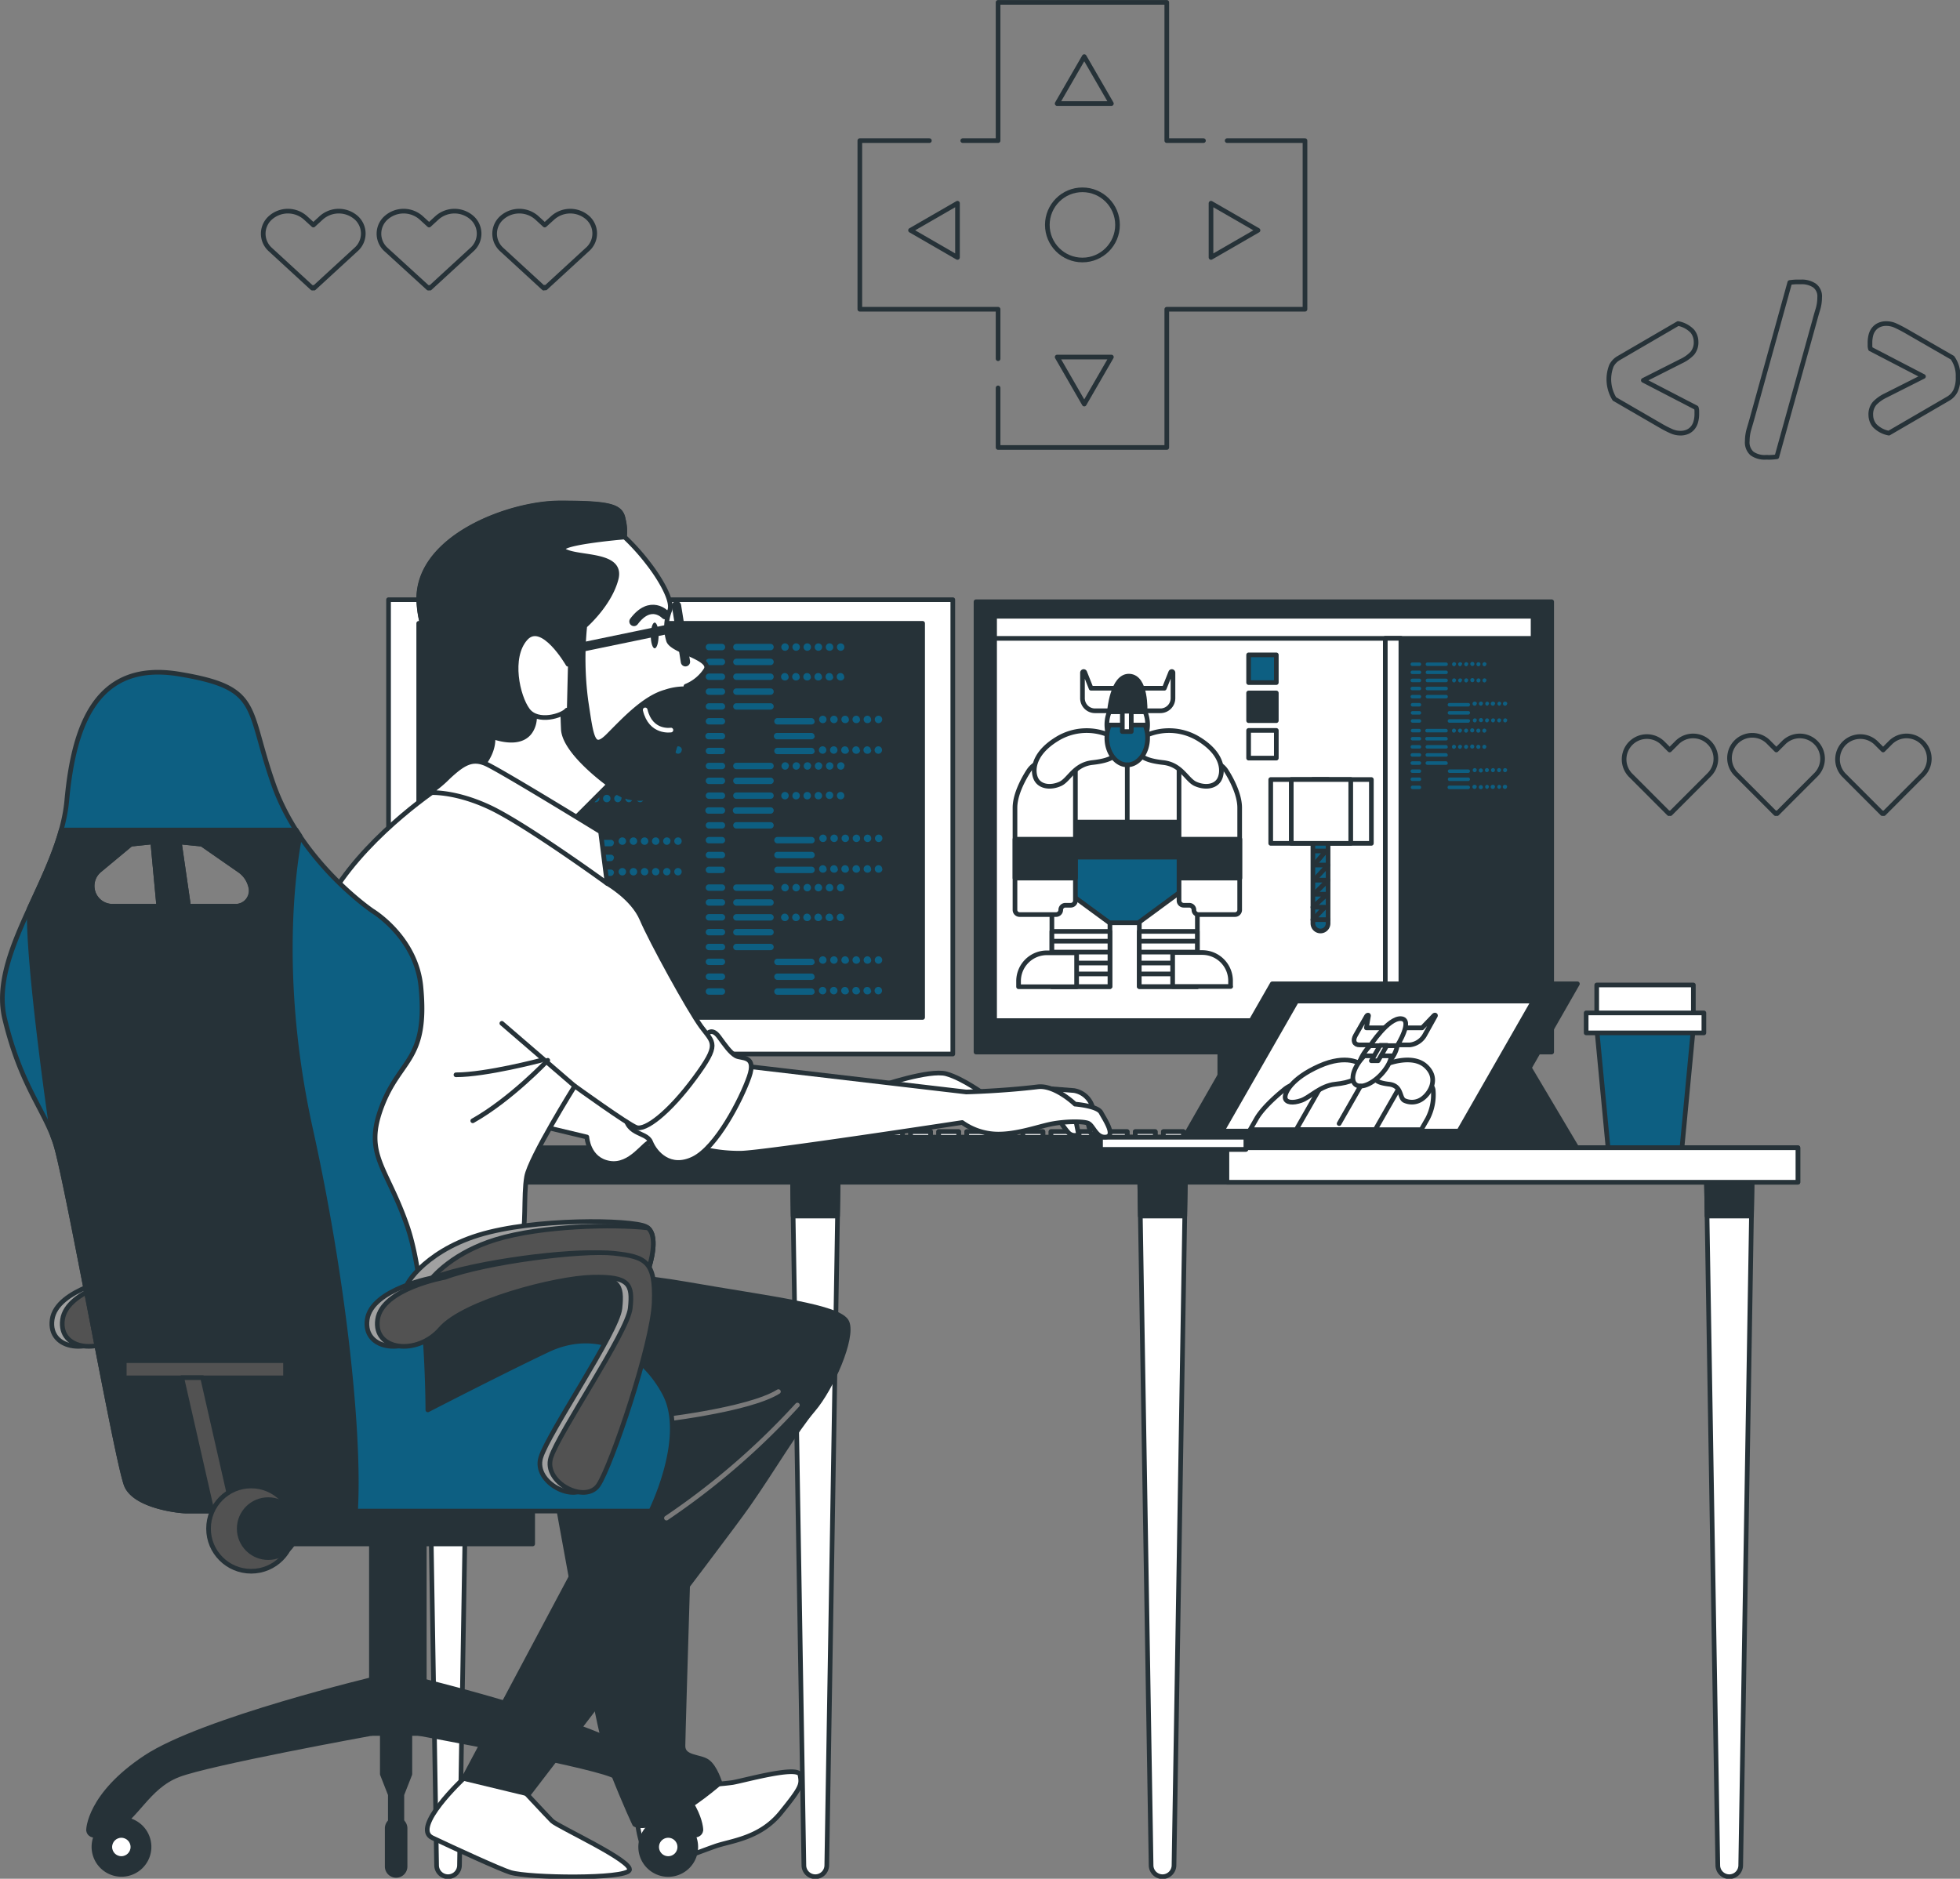 <?xml version="1.0" encoding="UTF-8" standalone="no"?>
<svg
   xmlns:dc="http://purl.org/dc/elements/1.1/"
   xmlns:cc="http://creativecommons.org/ns#"
   xmlns:rdf="http://www.w3.org/1999/02/22-rdf-syntax-ns#"
   xmlns:svg="http://www.w3.org/2000/svg"
   xmlns="http://www.w3.org/2000/svg"
   xmlns:sodipodi="http://sodipodi.sourceforge.net/DTD/sodipodi-0.dtd"
   xmlns:inkscape="http://www.inkscape.org/namespaces/inkscape"
   inkscape:version="1.0 (4035a4fb49, 2020-05-01)"
   height="433.92"
   width="452.625"
   sodipodi:docname="kpl-kope-pour-editeur.svg"
   id="svg374"
   version="1.1"
   viewBox="0 0 452.625 433.92">
  <rect x="0" y="0" width="452.625" height="433.92" fill="#808080" stroke="none"/>
  <defs
     id="defs378" />
  <sodipodi:namedview
     inkscape:current-layer="svg374"
     inkscape:window-maximized="1"
     inkscape:window-y="-8"
     inkscape:window-x="-8"
     inkscape:cy="154.50345"
     inkscape:cx="212.0105"
     inkscape:zoom="1.852"
     showgrid="false"
     id="namedview376"
     inkscape:window-height="1057"
     inkscape:window-width="1920"
     inkscape:pageshadow="2"
     inkscape:pageopacity="0"
     guidetolerance="10"
     gridtolerance="10"
     objecttolerance="10"
     borderopacity="1"
     bordercolor="#666666"
     pagecolor="#ffffff" />
  <g
     transform="matrix(1.075,0,0,1.075,-40.831,-56.211)"
     id="freepik--Symbol--inject-13">
    <path
       id="path2"
       style="fill:none;stroke:#263238;stroke-linecap:round;stroke-linejoin:round"
       d="m 402.38,139.9 a 2.45,2.45 0 0 1 0.11,0.65 q 0,0.38 0,0.69 a 6.09,6.09 0 0 1 -0.19,1.57 3.48,3.48 0 0 1 -0.6,1.29 3.08,3.08 0 0 1 -1.08,0.9 3.67,3.67 0 0 1 -1.68,0.35 4.69,4.69 0 0 1 -1.92,-0.42 23,23 0 0 1 -2.33,-1.2 L 384.8,138 a 8,8 0 0 1 -0.65,-7.15 4,4 0 0 1 1.62,-1.66 l 12.69,-7.39 a 5.71,5.71 0 0 1 3.07,1.64 3.62,3.62 0 0 1 0.8,2.24 3.65,3.65 0 0 1 -0.8,2.51 7.88,7.88 0 0 1 -2.38,1.69 L 391,134 Z" />
    <path
       id="path4"
       style="fill:none;stroke:#263238;stroke-linecap:round;stroke-linejoin:round"
       d="m 419.68,150.43 c -0.43,0.06 -0.84,0.09 -1.24,0.11 -0.4,0.02 -0.77,0 -1.11,0 a 4.66,4.66 0 0 1 -3,-0.83 3.21,3.21 0 0 1 -1,-2.67 9.24,9.24 0 0 1 0.36,-2.52 c 0.25,-0.84 0.47,-1.59 0.65,-2.24 l 8.12,-29.3 c 0.46,-0.06 0.89,-0.1 1.3,-0.12 h 1.1 a 4.85,4.85 0 0 1 2.93,0.79 2.88,2.88 0 0 1 1.09,2.53 8.76,8.76 0 0 1 -0.37,2.54 q -0.37,1.2 -0.69,2.4 z" />
    <path
       id="path6"
       style="fill:none;stroke:#263238;stroke-linecap:round;stroke-linejoin:round"
       d="m 439.8,127.26 a 2.45,2.45 0 0 1 -0.11,-0.65 c 0,-0.24 0,-0.47 0,-0.69 a 6.62,6.62 0 0 1 0.18,-1.57 3.48,3.48 0 0 1 0.6,-1.29 3.12,3.12 0 0 1 1.09,-0.9 3.61,3.61 0 0 1 1.68,-0.35 4.64,4.64 0 0 1 1.91,0.42 c 0.63,0.28 1.41,0.68 2.33,1.2 l 9.93,5.72 a 6.66,6.66 0 0 1 1.2,4.15 6.54,6.54 0 0 1 -0.56,3 4,4 0 0 1 -1.61,1.67 l -12.69,7.38 a 5.67,5.67 0 0 1 -3.07,-1.64 3.57,3.57 0 0 1 -0.81,-2.24 3.62,3.62 0 0 1 0.81,-2.51 8.13,8.13 0 0 1 2.37,-1.69 l 8.13,-4.1 z" />
  </g>
  <g
     transform="matrix(1.075,0,0,1.075,-40.831,-56.211)"
     id="freepik--Controls--inject-13">
    <polyline
       id="polyline9"
       style="fill:none;stroke:#263238;stroke-linecap:round;stroke-linejoin:round"
       points="252.39 135.63 252.39 148.43 288.63 148.43 288.63 118.73 318.32 118.73 318.32 82.5 301.6 82.5" />
    <polyline
       id="polyline11"
       style="fill:none;stroke:#263238;stroke-linecap:round;stroke-linejoin:round"
       points="237.63 82.5 222.69 82.5 222.69 118.73 252.39 118.73 252.39 129.36" />
    <polyline
       id="polyline13"
       style="fill:none;stroke:#263238;stroke-linecap:round;stroke-linejoin:round"
       points="296.51 82.5 288.63 82.5 288.63 52.8 252.39 52.8 252.39 82.5 244.8 82.5" />
    <circle
       id="circle15"
       style="fill:none;stroke:#263238;stroke-linecap:round;stroke-linejoin:round"
       r="7.54"
       cy="100.61"
       cx="270.51" />
    <polygon
       id="polygon17"
       style="fill:none;stroke:#263238;stroke-linecap:round;stroke-linejoin:round"
       points="276.73,74.54 270.9,64.45 265.08,74.54 " />
    <polygon
       id="polygon19"
       style="fill:none;stroke:#263238;stroke-linecap:round;stroke-linejoin:round"
       points="265.08,129 270.9,139.1 276.73,129 " />
    <polygon
       id="polygon21"
       style="fill:none;stroke:#263238;stroke-linecap:round;stroke-linejoin:round"
       points="243.67,95.95 233.58,101.77 243.67,107.6 " />
    <polygon
       id="polygon23"
       style="fill:none;stroke:#263238;stroke-linecap:round;stroke-linejoin:round"
       points="298.13,107.6 308.23,101.77 298.13,95.95 " />
  </g>
  <g
     transform="matrix(1.075,0,0,1.075,-40.831,-56.211)"
     id="freepik--Hearts--inject-13">
    <path
       id="path26"
       style="fill:none;stroke:#263238;stroke-linecap:round;stroke-linejoin:round"
       d="m 405.15,211.84 a 4.88,4.88 0 0 0 -6.91,0 l -1.58,1.58 -1.58,-1.58 a 4.89,4.89 0 0 0 -6.91,6.91 l 8.33,8.34 0.16,-0.16 0.16,0.16 8.33,-8.34 a 4.88,4.88 0 0 0 0,-6.91 z" />
    <path
       id="path28"
       style="fill:none;stroke:#263238;stroke-linecap:round;stroke-linejoin:round"
       d="m 428.07,211.84 a 4.88,4.88 0 0 0 -6.91,0 l -1.58,1.58 -1.58,-1.58 a 4.89,4.89 0 1 0 -6.91,6.91 l 8.33,8.34 0.16,-0.16 0.16,0.16 8.33,-8.34 a 4.88,4.88 0 0 0 0,-6.91 z" />
    <path
       id="path30"
       style="fill:none;stroke:#263238;stroke-linecap:round;stroke-linejoin:round"
       d="m 451,211.84 a 4.88,4.88 0 0 0 -6.91,0 l -1.58,1.58 -1.58,-1.58 a 4.89,4.89 0 0 0 -6.91,6.91 l 8.33,8.34 0.16,-0.16 0.16,0.16 8.33,-8.34 a 4.88,4.88 0 0 0 0,-6.91 z" />
    <path
       id="path32"
       style="fill:none;stroke:#263238;stroke-linecap:round;stroke-linejoin:round"
       d="m 114.51,99.07 a 5.67,5.67 0 0 0 -7.5,0 l -1.71,1.57 -1.72,-1.57 a 5.67,5.67 0 0 0 -7.5,0 4.57,4.57 0 0 0 0,6.86 l 9,8.27 0.18,-0.16 0.17,0.16 9,-8.27 a 4.57,4.57 0 0 0 0.08,-6.86 z" />
    <path
       id="path34"
       style="fill:none;stroke:#263238;stroke-linecap:round;stroke-linejoin:round"
       d="m 139.37,99.07 a 5.67,5.67 0 0 0 -7.5,0 l -1.71,1.57 -1.72,-1.57 a 5.67,5.67 0 0 0 -7.5,0 4.57,4.57 0 0 0 0,6.86 l 9.06,8.27 0.17,-0.16 0.17,0.16 9,-8.27 a 4.57,4.57 0 0 0 0.03,-6.86 z" />
    <path
       id="path36"
       style="fill:none;stroke:#263238;stroke-linecap:round;stroke-linejoin:round"
       d="m 164.23,99.07 a 5.66,5.66 0 0 0 -7.49,0 l -1.74,1.57 -1.71,-1.57 a 5.67,5.67 0 0 0 -7.5,0 4.57,4.57 0 0 0 0,6.86 l 9,8.27 0.21,-0.2 0.17,0.16 9,-8.27 a 4.55,4.55 0 0 0 0.06,-6.82 z" />
  </g>
  <g
     transform="matrix(1.075,0,0,1.075,-40.831,-56.211)"
     id="freepik--Drink--inject-13">
    <rect
       id="rect39"
       style="fill:#ffffff;stroke:#263238;stroke-linecap:round;stroke-linejoin:round"
       height="7.28"
       width="20.76"
       y="263.91"
       x="380.99" />
    <polygon
       id="polygon41"
       style="fill:#0d5f82;stroke:#263238;stroke-linecap:round;stroke-linejoin:round"
       points="380.8,271.19 383.44,299.05 399.29,299.05 401.93,271.19 " />
    <rect
       id="rect43"
       style="fill:#ffffff;stroke:#263238;stroke-linecap:round;stroke-linejoin:round"
       height="4.29"
       width="25.29"
       y="269.91"
       x="378.72" />
  </g>
  <g
     transform="matrix(1.075,0,0,1.075,-40.831,-56.211)"
     id="freepik--Desk--inject-13">
    <rect
       id="rect46"
       style="fill:#263238;stroke:#263238;stroke-linecap:round;stroke-linejoin:round"
       height="96.75"
       width="123.66"
       y="181.57"
       x="247.65" />
    <rect
       id="rect48"
       style="fill:#ffffff;stroke:#263238;stroke-linecap:round;stroke-linejoin:round"
       height="86.88"
       width="115.68"
       y="184.69"
       x="251.64" />
    <rect
       id="rect50"
       style="fill:#263238;stroke:#263238;stroke-linecap:round;stroke-linejoin:round"
       height="86.88"
       width="30.45"
       y="184.69"
       x="336.87" />
    <rect
       id="rect52"
       style="fill:#ffffff;stroke:#263238;stroke-linecap:round;stroke-linejoin:round"
       height="4.75"
       width="115.68"
       y="184.69"
       x="251.64" />
    <rect
       id="rect54"
       style="fill:#ffffff;stroke:#263238;stroke-linecap:round;stroke-linejoin:round"
       height="25.07"
       width="12.47"
       y="239.19"
       x="263.95" />
    <rect
       id="rect56"
       style="fill:#ffffff;stroke:#263238;stroke-linecap:round;stroke-linejoin:round"
       height="11.86"
       width="12.47"
       y="252.4"
       x="263.95" />
    <line
       id="line58"
       style="fill:#ffffff;stroke:#263238;stroke-linecap:round;stroke-linejoin:round"
       y2="254.5"
       x2="276.3"
       y1="254.5"
       x1="264.2" />
    <line
       id="line60"
       style="fill:#ffffff;stroke:#263238;stroke-linecap:round;stroke-linejoin:round"
       y2="256.85"
       x2="276.3"
       y1="256.85"
       x1="264.2" />
    <line
       id="line62"
       style="fill:#ffffff;stroke:#263238;stroke-linecap:round;stroke-linejoin:round"
       y2="259.19"
       x2="276.3"
       y1="259.19"
       x1="264.2" />
    <line
       id="line64"
       style="fill:#ffffff;stroke:#263238;stroke-linecap:round;stroke-linejoin:round"
       y2="261.54"
       x2="276.3"
       y1="261.54"
       x1="264.2" />
    <path
       id="path66"
       style="fill:#ffffff;stroke:#263238;stroke-linecap:round;stroke-linejoin:round"
       d="m 262.87,257 h 6.39 v 7.29 h -12.47 v -1.2 a 6.08,6.08 0 0 1 6.08,-6.09 z" />
    <rect
       id="rect68"
       style="fill:#ffffff;stroke:#263238;stroke-linecap:round;stroke-linejoin:round"
       transform="rotate(180,288.96,251.72)"
       height="25.07"
       width="12.47"
       y="239.19"
       x="282.72" />
    <rect
       id="rect70"
       style="fill:#ffffff;stroke:#263238;stroke-linecap:round;stroke-linejoin:round"
       height="11.86"
       width="12.47"
       y="252.4"
       x="282.72" />
    <line
       id="line72"
       style="fill:#ffffff;stroke:#263238;stroke-linecap:round;stroke-linejoin:round"
       y2="254.5"
       x2="282.85"
       y1="254.5"
       x1="294.95" />
    <line
       id="line74"
       style="fill:#ffffff;stroke:#263238;stroke-linecap:round;stroke-linejoin:round"
       y2="256.85"
       x2="282.85"
       y1="256.85"
       x1="294.95" />
    <line
       id="line76"
       style="fill:#ffffff;stroke:#263238;stroke-linecap:round;stroke-linejoin:round"
       y2="259.19"
       x2="282.85"
       y1="259.19"
       x1="294.95" />
    <line
       id="line78"
       style="fill:#ffffff;stroke:#263238;stroke-linecap:round;stroke-linejoin:round"
       y2="261.54"
       x2="282.85"
       y1="261.54"
       x1="294.95" />
    <path
       id="path80"
       style="fill:#ffffff;stroke:#263238;stroke-linecap:round;stroke-linejoin:round"
       transform="rotate(180,296.125,260.615)"
       d="m 289.89,257 h 12.47 v 7.29 H 296 a 6.08,6.08 0 0 1 -6.08,-6.08 V 257 Z" />
    <polygon
       id="polygon82"
       style="fill:#0d5f82;stroke:#263238;stroke-linecap:round;stroke-linejoin:round"
       points="294.18,235.98 264.08,235.98 264.08,241.57 276.33,250.55 282.51,250.55 294.18,241.96 " />
    <rect
       id="rect84"
       style="fill:#ffffff;stroke:#263238;stroke-linecap:round;stroke-linejoin:round"
       height="22.29"
       width="30.01"
       y="213.69"
       x="264.08" />
    <rect
       id="rect86"
       style="fill:#263238;stroke:#263238;stroke-linecap:round;stroke-linejoin:round"
       height="7.53"
       width="29.62"
       y="228.91"
       x="264.56" />
    <path
       id="path88"
       style="fill:#ffffff;stroke:#263238;stroke-linecap:round;stroke-linejoin:round"
       d="m 259.07,217.74 c 0,0 -3.05,4.38 -3.05,8.09 v 21.95 a 1,1 0 0 0 1,1 h 7.83 a 1,1 0 0 0 1,-1 v 0 a 1,1 0 0 1 1,-1 H 268 a 1,1 0 0 0 1,-1 v -28.17 c 0,0 -6.88,-4.12 -9.93,0.13 z" />
    <rect
       id="rect90"
       style="fill:#263238;stroke:#263238;stroke-linecap:round;stroke-linejoin:round"
       height="8.36"
       width="13"
       y="232.59"
       x="256.02" />
    <path
       id="path92"
       style="fill:#ffffff;stroke:#263238;stroke-linecap:round;stroke-linejoin:round"
       d="m 301.29,217.74 c 0,0 3,4.38 3,8.09 v 21.95 a 1,1 0 0 1 -1,1 h -7.83 a 1,1 0 0 1 -1,-1 v 0 a 1,1 0 0 0 -1,-1 h -1.2 a 1,1 0 0 1 -1,-1 v -28.17 c 0,0 6.97,-4.12 10.03,0.13 z" />
    <rect
       id="rect94"
       style="fill:#263238;stroke:#263238;stroke-linecap:round;stroke-linejoin:round"
       height="8.36"
       width="13"
       y="232.59"
       x="291.34" />
    <path
       id="path96"
       style="fill:#ffffff;stroke:#263238;stroke-linecap:round;stroke-linejoin:round"
       d="m 276.63,210.43 a 12.15,12.15 0 0 0 -11.42,0.53 c -5.87,3.52 -5.44,7.58 -4.48,9 0.96,1.42 3.09,1.6 5,0.75 1.91,-0.85 3,-4.16 6.94,-4.59 3.94,-0.43 6,-1.49 5.55,-4.05 -0.45,-2.56 -1.59,-1.64 -1.59,-1.64 z" />
    <path
       id="path98"
       style="fill:#ffffff;stroke:#263238;stroke-linecap:round;stroke-linejoin:round"
       d="m 283.9,210.43 a 12.15,12.15 0 0 1 11.42,0.53 c 5.87,3.52 5.44,7.58 4.48,9 -0.96,1.42 -3.09,1.6 -5,0.75 -1.91,-0.85 -3,-4.16 -6.94,-4.59 -3.94,-0.43 -6,-1.49 -5.55,-4.05 0.45,-2.56 1.59,-1.64 1.59,-1.64 z" />
    <path
       id="path100"
       style="fill:#ffffff;stroke:#263238;stroke-linecap:round;stroke-linejoin:round"
       d="m 282.71,200.16 h 5.39 l 1.38,-3.44 a 0.25,0.25 0 0 1 0.48,0.09 v 5.49 a 2.7,2.7 0 0 1 -2.7,2.7 h -4.55 z" />
    <path
       id="path102"
       style="fill:#ffffff;stroke:#263238;stroke-linecap:round;stroke-linejoin:round"
       d="m 277.76,200.16 h -5.39 L 271,196.72 a 0.25,0.25 0 0 0 -0.48,0.09 v 5.49 a 2.69,2.69 0 0 0 2.69,2.7 h 4.56 z" />
    <path
       id="path104"
       style="fill:#ffffff;stroke:#263238;stroke-linecap:round;stroke-linejoin:round"
       d="m 276.31,205.18 a 7.19,7.19 0 0 0 -0.55,2.79 c 0,3.19 2,5.77 4.38,5.77 2.38,0 4.37,-2.58 4.37,-5.77 a 7.19,7.19 0 0 0 -0.55,-2.79 z" />
    <path
       id="path106"
       style="fill:#263238;stroke:#263238;stroke-linecap:round;stroke-linejoin:round"
       d="m 276.31,205.18 c 0,0 0.58,-7.81 4.3,-7.62 3.72,0.19 3.35,7.62 3.35,7.62 z" />
    <path
       id="path108"
       style="fill:#0d5f82;stroke:#263238;stroke-linecap:round;stroke-linejoin:round"
       d="m 276.31,208.06 a 7.19,7.19 0 0 0 -0.55,2.79 c 0,3.19 2,5.77 4.38,5.77 2.38,0 4.37,-2.58 4.37,-5.77 a 7.19,7.19 0 0 0 -0.55,-2.79 z" />
    <rect
       id="rect110"
       style="fill:#ffffff;stroke:#263238;stroke-linecap:round;stroke-linejoin:round"
       height="4.37"
       width="1.92"
       y="205.09"
       x="279.08" />
    <line
       id="line112"
       style="fill:#ffffff;stroke:#263238;stroke-linecap:round;stroke-linejoin:round"
       y2="228.74"
       x2="280.14"
       y1="216.62"
       x1="280.14" />
    <rect
       id="rect114"
       style="fill:#ffffff;stroke:#263238;stroke-linecap:round;stroke-linejoin:round"
       height="81.81"
       width="3.35"
       y="189.43"
       x="335.57" />
    <rect
       id="rect116"
       style="fill:#0d5f82;stroke:#263238;stroke-linecap:round;stroke-linejoin:round"
       height="5.95"
       width="5.95"
       y="192.99"
       x="306.21" />
    <rect
       id="rect118"
       style="fill:#263238;stroke:#263238;stroke-linecap:round;stroke-linejoin:round"
       height="5.95"
       width="5.95"
       y="201.17"
       x="306.21" />
    <rect
       id="rect120"
       style="fill:#ffffff;stroke:#263238;stroke-linecap:round;stroke-linejoin:round"
       height="5.95"
       width="5.95"
       y="209.22"
       x="306.21" />
    <path
       id="path122"
       style="fill:#0d5f82"
       d="m 342.9,195.37 h -1.53 A 0.37,0.37 0 0 1 341,195 a 0.38,0.38 0 0 1 0.37,-0.38 h 1.53 a 0.37,0.37 0 0 1 0.37,0.38 0.36,0.36 0 0 1 -0.37,0.37 z m 0.37,1.37 a 0.37,0.37 0 0 0 -0.37,-0.38 h -1.53 a 0.38,0.38 0 0 0 -0.37,0.38 0.37,0.37 0 0 0 0.37,0.37 h 1.53 a 0.36,0.36 0 0 0 0.37,-0.37 z m 0,1.74 a 0.37,0.37 0 0 0 -0.37,-0.38 h -1.53 a 0.38,0.38 0 0 0 0,0.76 h 1.53 a 0.37,0.37 0 0 0 0.37,-0.38 z m 0,1.74 a 0.37,0.37 0 0 0 -0.37,-0.38 h -1.53 a 0.38,0.38 0 0 0 0,0.76 h 1.53 a 0.37,0.37 0 0 0 0.37,-0.38 z m 0,1.74 a 0.36,0.36 0 0 0 -0.37,-0.37 h -1.53 a 0.37,0.37 0 0 0 -0.37,0.37 0.38,0.38 0 0 0 0.37,0.38 h 1.53 a 0.37,0.37 0 0 0 0.37,-0.34 z m 0,1.74 a 0.37,0.37 0 0 0 -0.37,-0.37 h -1.53 a 0.38,0.38 0 0 0 0,0.75 h 1.53 a 0.37,0.37 0 0 0 0.37,-0.38 z m 0,1.74 a 0.37,0.37 0 0 0 -0.37,-0.37 h -1.53 a 0.38,0.38 0 0 0 0,0.75 h 1.53 a 0.37,0.37 0 0 0 0.37,-0.38 z m 0,1.75 a 0.37,0.37 0 0 0 -0.37,-0.38 h -1.53 a 0.38,0.38 0 0 0 0,0.75 h 1.53 a 0.37,0.37 0 0 0 0.37,-0.37 z M 349,195 a 0.37,0.37 0 0 0 -0.37,-0.38 h -4 a 0.38,0.38 0 0 0 -0.38,0.38 0.37,0.37 0 0 0 0.38,0.37 h 4 A 0.36,0.36 0 0 0 349,195 Z m 0,1.74 a 0.37,0.37 0 0 0 -0.37,-0.38 h -4 a 0.38,0.38 0 0 0 -0.38,0.38 0.37,0.37 0 0 0 0.38,0.37 h 4 a 0.36,0.36 0 0 0 0.37,-0.37 z m 0,1.74 a 0.37,0.37 0 0 0 -0.37,-0.38 h -4 a 0.38,0.38 0 0 0 0,0.76 h 4 a 0.37,0.37 0 0 0 0.37,-0.38 z m 0,1.74 a 0.37,0.37 0 0 0 -0.37,-0.38 h -4 a 0.38,0.38 0 0 0 0,0.76 h 4 a 0.37,0.37 0 0 0 0.37,-0.38 z m 0,1.74 a 0.36,0.36 0 0 0 -0.37,-0.37 h -4 a 0.37,0.37 0 0 0 -0.38,0.37 0.38,0.38 0 0 0 0.38,0.38 h 4 A 0.37,0.37 0 0 0 349,202 Z m 4.79,1.74 a 0.38,0.38 0 0 0 -0.37,-0.37 h -4 a 0.38,0.38 0 1 0 0,0.75 h 4 a 0.38,0.38 0 0 0 0.34,-0.38 z m 0,1.74 a 0.38,0.38 0 0 0 -0.37,-0.37 h -4 a 0.38,0.38 0 1 0 0,0.75 h 4 a 0.38,0.38 0 0 0 0.34,-0.38 z m 0,1.75 a 0.38,0.38 0 0 0 -0.37,-0.38 h -4 a 0.38,0.38 0 1 0 0,0.75 h 4 a 0.38,0.38 0 0 0 0.34,-0.37 z m -3,-12.19 a 0.44,0.44 0 0 0 -0.43,-0.44 0.44,0.44 0 0 0 -0.44,0.44 0.44,0.44 0 0 0 0.44,0.43 0.43,0.43 0 0 0 0.37,-0.43 z m 1.31,0 a 0.44,0.44 0 0 0 -0.44,-0.44 0.44,0.44 0 0 0 -0.43,0.44 0.43,0.43 0 0 0 0.43,0.43 A 0.44,0.44 0 0 0 352,195 Z m 1.3,0 a 0.44,0.44 0 0 0 -0.43,-0.44 0.44,0.44 0 0 0 -0.44,0.44 0.44,0.44 0 0 0 0.44,0.43 0.43,0.43 0 0 0 0.37,-0.43 z m 1.31,0 a 0.44,0.44 0 1 0 -0.87,0 0.44,0.44 0 0 0 0.87,0 z m 1.31,0 a 0.44,0.44 0 0 0 -0.44,-0.44 0.44,0.44 0 0 0 -0.43,0.44 0.43,0.43 0 0 0 0.43,0.43 A 0.44,0.44 0 0 0 356,195 Z m 1.3,0 a 0.44,0.44 0 0 0 -0.43,-0.44 0.44,0.44 0 0 0 -0.44,0.44 0.44,0.44 0 0 0 0.44,0.43 0.43,0.43 0 0 0 0.37,-0.43 z m -6.53,3.48 a 0.44,0.44 0 0 0 -0.43,-0.44 0.44,0.44 0 0 0 -0.44,0.44 0.44,0.44 0 0 0 0.44,0.43 0.43,0.43 0 0 0 0.37,-0.43 z m 1.31,0 a 0.44,0.44 0 0 0 -0.44,-0.44 0.44,0.44 0 0 0 -0.43,0.44 0.43,0.43 0 0 0 0.43,0.43 0.44,0.44 0 0 0 0.34,-0.43 z m 1.3,0 a 0.44,0.44 0 0 0 -0.43,-0.44 0.44,0.44 0 0 0 -0.44,0.44 0.44,0.44 0 0 0 0.44,0.43 0.43,0.43 0 0 0 0.37,-0.43 z m 1.31,0 a 0.44,0.44 0 1 0 -0.87,0 0.44,0.44 0 0 0 0.87,0 z m 1.31,0 a 0.44,0.44 0 0 0 -0.44,-0.44 0.44,0.44 0 0 0 -0.43,0.44 0.43,0.43 0 0 0 0.43,0.43 0.44,0.44 0 0 0 0.42,-0.43 z m 1.3,0 a 0.44,0.44 0 0 0 -0.43,-0.44 0.44,0.44 0 0 0 -0.44,0.44 0.44,0.44 0 0 0 0.44,0.43 0.43,0.43 0 0 0 0.37,-0.43 z m -2.07,5 a 0.43,0.43 0 0 0 -0.43,-0.44 0.44,0.44 0 1 0 0,0.87 0.43,0.43 0 0 0 0.37,-0.42 z m 1.31,0 a 0.44,0.44 0 1 0 -0.43,0.43 0.43,0.43 0 0 0 0.37,-0.42 z m 1.31,0 a 0.44,0.44 0 0 0 -0.44,-0.44 0.44,0.44 0 0 0 0,0.87 0.44,0.44 0 0 0 0.38,-0.42 z m 1.3,0 a 0.43,0.43 0 0 0 -0.43,-0.44 0.44,0.44 0 1 0 0,0.87 0.43,0.43 0 0 0 0.37,-0.42 z m 1.31,0 a 0.44,0.44 0 0 0 -0.44,-0.44 0.44,0.44 0 0 0 0,0.87 0.44,0.44 0 0 0 0.38,-0.42 z m 1.3,0 a 0.43,0.43 0 0 0 -0.43,-0.44 0.44,0.44 0 1 0 0,0.87 0.43,0.43 0 0 0 0.37,-0.42 z m -6.53,3.59 a 0.44,0.44 0 0 0 -0.43,-0.44 0.44,0.44 0 0 0 -0.44,0.44 0.44,0.44 0 0 0 0.44,0.43 0.43,0.43 0 0 0 0.37,-0.42 z m 1.31,0 a 0.44,0.44 0 1 0 -0.87,0 0.44,0.44 0 0 0 0.87,0 z m 1.31,0 a 0.44,0.44 0 0 0 -0.44,-0.44 0.44,0.44 0 0 0 -0.43,0.44 0.43,0.43 0 0 0 0.43,0.43 0.44,0.44 0 0 0 0.38,-0.42 z m 1.3,0 a 0.44,0.44 0 0 0 -0.43,-0.44 0.44,0.44 0 0 0 -0.44,0.44 0.44,0.44 0 0 0 0.44,0.43 0.43,0.43 0 0 0 0.37,-0.42 z m 1.31,0 a 0.44,0.44 0 0 0 -0.44,-0.44 0.44,0.44 0 0 0 -0.43,0.44 0.43,0.43 0 0 0 0.43,0.43 0.44,0.44 0 0 0 0.38,-0.42 z m 1.3,0 a 0.44,0.44 0 0 0 -0.43,-0.44 0.44,0.44 0 0 0 -0.44,0.44 0.44,0.44 0 0 0 0.44,0.43 0.43,0.43 0 0 0 0.37,-0.42 z" />
    <path
       id="path124"
       style="fill:#0d5f82"
       d="m 342.9,209.64 h -1.53 a 0.38,0.38 0 0 1 0,-0.75 h 1.53 a 0.38,0.38 0 0 1 0,0.75 z m 0.37,1.37 a 0.37,0.37 0 0 0 -0.37,-0.38 h -1.53 a 0.38,0.38 0 0 0 0,0.75 h 1.53 a 0.37,0.37 0 0 0 0.37,-0.38 z m 0,1.74 a 0.37,0.37 0 0 0 -0.37,-0.38 h -1.53 a 0.38,0.38 0 0 0 -0.37,0.38 0.37,0.37 0 0 0 0.37,0.37 h 1.53 a 0.36,0.36 0 0 0 0.37,-0.37 z m 0,1.74 a 0.37,0.37 0 0 0 -0.37,-0.38 h -1.53 a 0.38,0.38 0 0 0 -0.37,0.38 0.37,0.37 0 0 0 0.37,0.37 h 1.53 a 0.36,0.36 0 0 0 0.37,-0.37 z m 0,1.74 a 0.37,0.37 0 0 0 -0.37,-0.38 h -1.53 a 0.38,0.38 0 0 0 0,0.76 h 1.53 a 0.37,0.37 0 0 0 0.37,-0.38 z m 0,1.74 a 0.36,0.36 0 0 0 -0.37,-0.37 h -1.53 a 0.37,0.37 0 0 0 -0.37,0.37 0.38,0.38 0 0 0 0.37,0.38 h 1.53 a 0.37,0.37 0 0 0 0.37,-0.35 z m 0,1.74 a 0.36,0.36 0 0 0 -0.37,-0.37 h -1.53 a 0.37,0.37 0 0 0 -0.37,0.37 0.38,0.38 0 0 0 0.37,0.38 h 1.53 a 0.37,0.37 0 0 0 0.37,-0.38 z m 0,1.74 a 0.37,0.37 0 0 0 -0.37,-0.37 h -1.53 a 0.38,0.38 0 0 0 0,0.75 h 1.53 a 0.37,0.37 0 0 0 0.37,-0.38 z m 5.7,-12.18 a 0.37,0.37 0 0 0 -0.37,-0.38 h -4 a 0.38,0.38 0 1 0 0,0.75 h 4 a 0.37,0.37 0 0 0 0.4,-0.37 z m 0,1.74 a 0.37,0.37 0 0 0 -0.37,-0.38 h -4 a 0.38,0.38 0 1 0 0,0.75 h 4 A 0.37,0.37 0 0 0 349,211 Z m 0,1.74 a 0.37,0.37 0 0 0 -0.37,-0.38 h -4 a 0.38,0.38 0 0 0 -0.38,0.38 0.37,0.37 0 0 0 0.38,0.37 h 4 a 0.36,0.36 0 0 0 0.4,-0.37 z m 0,1.74 a 0.37,0.37 0 0 0 -0.37,-0.38 h -4 a 0.38,0.38 0 0 0 -0.38,0.38 0.37,0.37 0 0 0 0.38,0.37 h 4 a 0.36,0.36 0 0 0 0.4,-0.37 z m 0,1.74 a 0.37,0.37 0 0 0 -0.37,-0.38 h -4 a 0.38,0.38 0 0 0 0,0.76 h 4 a 0.37,0.37 0 0 0 0.4,-0.38 z m 4.79,1.74 a 0.37,0.37 0 0 0 -0.37,-0.37 h -4 a 0.37,0.37 0 0 0 -0.38,0.37 0.38,0.38 0 0 0 0.38,0.38 h 4 a 0.38,0.38 0 0 0 0.37,-0.35 z m 0,1.74 a 0.37,0.37 0 0 0 -0.37,-0.37 h -4 a 0.37,0.37 0 0 0 -0.38,0.37 0.38,0.38 0 0 0 0.38,0.38 h 4 a 0.38,0.38 0 0 0 0.37,-0.38 z m 0,1.74 a 0.38,0.38 0 0 0 -0.37,-0.37 h -4 a 0.38,0.38 0 1 0 0,0.75 h 4 a 0.38,0.38 0 0 0 0.37,-0.38 z m -3,-12.18 a 0.44,0.44 0 0 0 -0.43,-0.44 0.44,0.44 0 0 0 -0.44,0.44 0.44,0.44 0 0 0 0.44,0.43 0.43,0.43 0 0 0 0.4,-0.43 z m 1.31,0 a 0.44,0.44 0 0 0 -0.44,-0.44 0.44,0.44 0 0 0 -0.43,0.44 0.43,0.43 0 0 0 0.43,0.43 0.44,0.44 0 0 0 0.37,-0.43 z m 1.3,0 a 0.44,0.44 0 0 0 -0.43,-0.44 0.44,0.44 0 0 0 -0.44,0.44 0.44,0.44 0 0 0 0.44,0.43 0.43,0.43 0 0 0 0.4,-0.43 z m 1.31,0 a 0.44,0.44 0 1 0 -0.87,0 0.44,0.44 0 0 0 0.87,0 z m 1.31,0 a 0.44,0.44 0 0 0 -0.44,-0.44 0.44,0.44 0 0 0 -0.43,0.44 0.43,0.43 0 0 0 0.43,0.43 0.44,0.44 0 0 0 0.45,-0.43 z m 1.3,0 a 0.44,0.44 0 0 0 -0.43,-0.44 0.44,0.44 0 0 0 -0.44,0.44 0.44,0.44 0 0 0 0.44,0.43 0.43,0.43 0 0 0 0.4,-0.43 z m -6.53,3.48 a 0.44,0.44 0 0 0 -0.43,-0.44 0.44,0.44 0 0 0 -0.44,0.44 0.44,0.44 0 0 0 0.44,0.43 0.43,0.43 0 0 0 0.4,-0.43 z m 1.31,0 a 0.44,0.44 0 0 0 -0.44,-0.44 0.44,0.44 0 0 0 -0.43,0.44 0.43,0.43 0 0 0 0.43,0.43 0.44,0.44 0 0 0 0.37,-0.43 z m 1.3,0 a 0.44,0.44 0 0 0 -0.43,-0.44 0.44,0.44 0 0 0 -0.44,0.44 0.44,0.44 0 0 0 0.44,0.43 0.43,0.43 0 0 0 0.4,-0.43 z m 1.31,0 a 0.44,0.44 0 1 0 -0.87,0 0.44,0.44 0 0 0 0.87,0 z m 1.31,0 a 0.44,0.44 0 0 0 -0.44,-0.44 0.44,0.44 0 0 0 -0.43,0.44 0.43,0.43 0 0 0 0.43,0.43 0.44,0.44 0 0 0 0.45,-0.43 z m 1.3,0 a 0.44,0.44 0 0 0 -0.43,-0.44 0.44,0.44 0 0 0 -0.44,0.44 0.44,0.44 0 0 0 0.44,0.43 0.43,0.43 0 0 0 0.4,-0.43 z m -2.07,5 a 0.43,0.43 0 0 0 -0.43,-0.43 0.44,0.44 0 0 0 -0.44,0.43 0.44,0.44 0 0 0 0.44,0.44 0.44,0.44 0 0 0 0.4,-0.44 z m 1.31,0 a 0.44,0.44 0 0 0 -0.87,0 0.44,0.44 0 1 0 0.87,0 z m 1.31,0 a 0.44,0.44 0 0 0 -0.44,-0.43 0.43,0.43 0 0 0 -0.43,0.43 0.44,0.44 0 0 0 0.43,0.44 0.44,0.44 0 0 0 0.41,-0.44 z m 1.3,0 a 0.43,0.43 0 0 0 -0.43,-0.43 0.44,0.44 0 0 0 -0.44,0.43 0.44,0.44 0 0 0 0.44,0.44 0.44,0.44 0 0 0 0.4,-0.44 z m 1.31,0 a 0.44,0.44 0 0 0 -0.44,-0.43 0.43,0.43 0 0 0 -0.43,0.43 0.44,0.44 0 0 0 0.43,0.44 0.44,0.44 0 0 0 0.41,-0.44 z m 1.3,0 a 0.43,0.43 0 0 0 -0.43,-0.43 0.44,0.44 0 0 0 -0.44,0.43 0.44,0.44 0 0 0 0.44,0.44 0.44,0.44 0 0 0 0.4,-0.44 z m -6.53,3.59 a 0.43,0.43 0 0 0 -0.43,-0.43 0.44,0.44 0 1 0 0,0.87 0.43,0.43 0 0 0 0.4,-0.44 z m 1.31,0 a 0.44,0.44 0 0 0 -0.87,0 0.44,0.44 0 1 0 0.87,0 z m 1.31,0 a 0.44,0.44 0 0 0 -0.44,-0.43 0.44,0.44 0 0 0 0,0.87 0.44,0.44 0 0 0 0.41,-0.44 z m 1.3,0 a 0.43,0.43 0 0 0 -0.43,-0.43 0.44,0.44 0 1 0 0,0.87 0.43,0.43 0 0 0 0.4,-0.44 z m 1.31,0 a 0.44,0.44 0 0 0 -0.44,-0.43 0.44,0.44 0 0 0 0,0.87 0.44,0.44 0 0 0 0.41,-0.44 z m 1.3,0 a 0.43,0.43 0 0 0 -0.43,-0.43 0.44,0.44 0 1 0 0,0.87 0.43,0.43 0 0 0 0.4,-0.44 z" />
    <rect
       id="rect126"
       style="fill:#ffffff;stroke:#263238;stroke-linecap:round;stroke-linejoin:round"
       height="13.71"
       width="21.62"
       y="219.77"
       x="310.96" />
    <path
       id="path128"
       style="fill:#0d5f82;stroke:#263238;stroke-linecap:round;stroke-linejoin:round"
       d="m 321.65,252.31 v 0 a 1.63,1.63 0 0 1 -1.63,-1.63 v -30.91 h 3.26 v 30.91 a 1.63,1.63 0 0 1 -1.63,1.63 z" />
    <polyline
       id="polyline130"
       style="fill:none;stroke:#263238;stroke-linecap:round;stroke-linejoin:round"
       points="320.26 235.12 322.81 235.12 320.26 238.14 323.28 238.14 320.26 241.39 323.28 241.39 320.26 244.41 323.05 244.41 320.02 247.2 322.58 247.2 320.02 249.87 323.28 249.87" />
    <rect
       id="rect132"
       style="fill:#ffffff;stroke:#263238;stroke-linecap:round;stroke-linejoin:round"
       height="13.71"
       width="12.78"
       y="219.77"
       x="315.37" />
    <rect
       id="rect134"
       style="fill:#263238;stroke:#263238;stroke-linecap:round;stroke-linejoin:round"
       height="25.69"
       width="12.56"
       y="274.59"
       x="300.02" />
    <polygon
       id="polygon136"
       style="fill:#263238;stroke:#263238;stroke-linecap:round;stroke-linejoin:round"
       points="352.96,298.72 365.79,280.48 376.62,298.72 " />
    <polygon
       id="polygon138"
       style="fill:#263238;stroke:#263238;stroke-linecap:round;stroke-linejoin:round"
       points="311.29,263.66 290.89,299.29 356.45,299.29 376.84,263.66 " />
    <polygon
       id="polygon140"
       style="fill:#ffffff;stroke:#263238;stroke-linecap:round;stroke-linejoin:round"
       points="316.51,267.37 300.51,295.3 351.39,295.3 367.38,267.37 " />
    <polygon
       id="polygon142"
       style="fill:#ffffff;stroke:#263238;stroke-linecap:round;stroke-linejoin:round"
       points="342.14,283.41 319.32,283.41 312.68,295.01 335.5,295.01 " />
    <polygon
       id="polygon144"
       style="fill:#ffffff;stroke:#263238;stroke-linecap:round;stroke-linejoin:round"
       points="335.59,294.98 313.06,294.98 313.04,295.01 335.57,295.01 " />
    <path
       id="path146"
       style="fill:#ffffff;stroke:#263238;stroke-linecap:round;stroke-linejoin:round"
       d="m 316.43,295 4.94,-8.63 a 5.88,5.88 0 0 0 -7.62,0.1 c 0,0 -4.23,3.33 -5.85,6.16 l -1.36,2.37 z" />
    <path
       id="path148"
       style="fill:#ffffff;stroke:#263238;stroke-linecap:round;stroke-linejoin:round"
       d="m 343.29,295 1.36,-2.37 a 11.12,11.12 0 0 0 1.21,-6.16 c -0.48,-3.22 -7.51,-0.1 -7.51,-0.1 l -4.94,8.63 z" />
    <path
       id="path150"
       style="fill:#ffffff;stroke:#263238;stroke-linecap:round;stroke-linejoin:round"
       d="m 330.28,280.92 c 0,0 -2.91,-2.27 -8.91,0.41 -6,2.68 -7.44,5.76 -7.31,6.82 0.13,1.06 1.66,1.21 3.49,0.56 1.83,-0.65 4.08,-3.16 7.27,-3.49 3.19,-0.33 5.2,-1.13 6,-3.08 0.8,-1.95 -0.54,-1.22 -0.54,-1.22 z" />
    <path
       id="path152"
       style="fill:#ffffff;stroke:#263238;stroke-linecap:round;stroke-linejoin:round"
       d="m 335.82,280.92 c 0,0 5.52,-2.27 8.45,0.41 2.93,2.68 0.84,5.76 -0.49,6.82 a 3.81,3.81 0 0 1 -4.14,0.56 c -1.09,-0.65 -0.46,-3.16 -3.28,-3.49 -2.82,-0.33 -3.89,-1.13 -2.46,-3.08 1.43,-1.95 1.92,-1.22 1.92,-1.22 z" />
    <path
       id="path154"
       style="fill:#ffffff;stroke:#263238;stroke-linecap:round;stroke-linejoin:round"
       d="m 339.38,273.12 h 4.1 L 346,270.5 c 0.19,-0.2 0.44,-0.14 0.32,0.07 l -2.32,4.17 a 4.19,4.19 0 0 1 -3.22,2.05 h -3.47 z" />
    <path
       id="path156"
       style="fill:#ffffff;stroke:#263238;stroke-linecap:round;stroke-linejoin:round"
       d="m 335.62,273.12 h -4.11 l 0.46,-2.62 c 0,-0.2 -0.29,-0.14 -0.41,0.07 l -2.39,4.17 c -0.65,1.14 -0.26,2.05 0.88,2.05 h 3.46 z" />
    <path
       id="path158"
       style="fill:#ffffff;stroke:#263238;stroke-linecap:round;stroke-linejoin:round"
       d="m 332.33,276.94 a 9.89,9.89 0 0 0 -1.63,2.12 c -1.39,2.42 -1,4.38 0.81,4.38 1.81,0 4.45,-2 5.84,-4.38 a 6.46,6.46 0 0 0 0.8,-2.12 z" />
    <path
       id="path160"
       style="fill:#ffffff;stroke:#263238;stroke-linecap:round;stroke-linejoin:round"
       d="m 332.33,276.94 c 0,0 3.84,-5.95 6.59,-5.8 2.75,0.15 -0.77,5.8 -0.77,5.8 z" />
    <path
       id="path162"
       style="fill:#ffffff;stroke:#263238;stroke-linecap:round;stroke-linejoin:round"
       d="m 331.07,279.13 a 10.5,10.5 0 0 0 -1.63,2.12 c -1.38,2.42 -1,4.38 0.82,4.38 1.82,0 4.45,-2 5.83,-4.38 a 6.16,6.16 0 0 0 0.8,-2.12 z" />
    <polygon
       id="polygon164"
       style="fill:#ffffff;stroke:#263238;stroke-linecap:round;stroke-linejoin:round"
       points="332.57,280.19 334.47,276.87 335.94,276.87 334.03,280.19 " />
    <path
       id="path166"
       style="fill:#ffffff;stroke:#263238;stroke-linecap:round;stroke-linejoin:round"
       d="m 330.26,285.63 q -2.31,4 -4.61,8.06" />
    <rect
       id="rect168"
       style="fill:#263238;stroke:#263238;stroke-linecap:round;stroke-linejoin:round"
       height="20.25"
       width="9.61"
       y="273.93"
       x="175.52" />
    <rect
       id="rect170"
       style="fill:#ffffff;stroke:#263238;stroke-linecap:round;stroke-linejoin:round"
       height="97.61"
       width="121.21"
       y="181.13"
       x="121.45" />
    <rect
       id="rect172"
       style="fill:#263238;stroke:#263238;stroke-linecap:round;stroke-linejoin:round"
       height="84.67"
       width="108.25"
       y="186.21"
       x="127.93" />
    <path
       id="path174"
       style="fill:#0d5f82"
       d="m 193.07,192 h -2.79 a 0.69,0.69 0 0 1 0,-1.38 h 2.79 a 0.69,0.69 0 0 1 0,1.38 z m 0.68,2.5 a 0.68,0.68 0 0 0 -0.68,-0.69 h -2.79 a 0.69,0.69 0 0 0 0,1.38 h 2.79 a 0.68,0.68 0 0 0 0.68,-0.66 z m 0,3.19 A 0.68,0.68 0 0 0 193.07,197 h -2.79 a 0.69,0.69 0 0 0 0,1.38 h 2.79 a 0.68,0.68 0 0 0 0.68,-0.66 z m 0,3.19 a 0.68,0.68 0 0 0 -0.68,-0.69 h -2.79 a 0.69,0.69 0 0 0 0,1.38 h 2.79 a 0.68,0.68 0 0 0 0.68,-0.66 z m 0,3.19 a 0.68,0.68 0 0 0 -0.68,-0.69 h -2.79 a 0.69,0.69 0 0 0 -0.69,0.69 0.68,0.68 0 0 0 0.69,0.68 h 2.79 a 0.67,0.67 0 0 0 0.68,-0.65 z m 0,3.19 a 0.68,0.68 0 0 0 -0.68,-0.69 h -2.79 a 0.69,0.69 0 0 0 -0.69,0.69 0.68,0.68 0 0 0 0.69,0.68 h 2.79 a 0.67,0.67 0 0 0 0.68,-0.65 z m 0,3.18 a 0.67,0.67 0 0 0 -0.68,-0.68 h -2.79 a 0.69,0.69 0 1 0 0,1.37 h 2.79 a 0.68,0.68 0 0 0 0.68,-0.66 z m 0,3.19 a 0.67,0.67 0 0 0 -0.68,-0.68 h -2.79 a 0.68,0.68 0 0 0 -0.69,0.68 0.69,0.69 0 0 0 0.69,0.69 h 2.79 a 0.68,0.68 0 0 0 0.68,-0.66 z m 10.44,-22.32 a 0.69,0.69 0 0 0 -0.69,-0.69 h -7.32 a 0.69,0.69 0 0 0 0,1.38 h 7.32 a 0.69,0.69 0 0 0 0.69,-0.66 z m 0,3.19 a 0.69,0.69 0 0 0 -0.69,-0.69 h -7.32 a 0.69,0.69 0 0 0 0,1.38 h 7.32 a 0.69,0.69 0 0 0 0.69,-0.66 z m 0,3.19 A 0.69,0.69 0 0 0 203.5,197 h -7.32 a 0.69,0.69 0 0 0 0,1.38 h 7.32 a 0.69,0.69 0 0 0 0.69,-0.66 z m 0,3.19 a 0.69,0.69 0 0 0 -0.69,-0.69 h -7.32 a 0.69,0.69 0 0 0 0,1.38 h 7.32 a 0.69,0.69 0 0 0 0.69,-0.66 z m 0,3.19 a 0.69,0.69 0 0 0 -0.69,-0.69 h -7.32 a 0.69,0.69 0 0 0 -0.69,0.69 0.68,0.68 0 0 0 0.69,0.68 h 7.32 a 0.68,0.68 0 0 0 0.69,-0.65 z m 8.77,3.19 a 0.69,0.69 0 0 0 -0.69,-0.69 H 205 a 0.69,0.69 0 0 0 -0.69,0.69 0.68,0.68 0 0 0 0.69,0.68 h 7.32 a 0.68,0.68 0 0 0 0.68,-0.65 z m 0,3.18 a 0.68,0.68 0 0 0 -0.69,-0.68 H 205 a 0.69,0.69 0 1 0 0,1.37 h 7.32 a 0.69,0.69 0 0 0 0.68,-0.66 z m 0,3.19 a 0.68,0.68 0 0 0 -0.69,-0.68 H 205 a 0.68,0.68 0 0 0 -0.69,0.68 0.69,0.69 0 0 0 0.69,0.69 h 7.32 a 0.69,0.69 0 0 0 0.68,-0.66 z m -5.54,-22.32 a 0.8,0.8 0 0 0 -1.6,0 0.8,0.8 0 0 0 1.6,0 z m 2.39,0 a 0.8,0.8 0 0 0 -1.6,0 0.8,0.8 0 0 0 1.6,0 z m 2.39,0 a 0.8,0.8 0 0 0 -1.6,0 0.8,0.8 0 0 0 1.6,0 z m 2.39,0 a 0.79,0.79 0 0 0 -0.8,-0.79 0.79,0.79 0 0 0 -0.79,0.79 0.79,0.79 0 0 0 0.79,0.8 0.8,0.8 0 0 0 0.8,-0.77 z m 2.39,0 a 0.8,0.8 0 1 0 -0.8,0.8 0.8,0.8 0 0 0 0.82,-0.77 z m 2.39,0 a 0.79,0.79 0 0 0 -0.79,-0.79 0.79,0.79 0 0 0 -0.8,0.79 0.8,0.8 0 0 0 0.8,0.8 0.79,0.79 0 0 0 0.79,-0.77 z m -12,6.38 a 0.8,0.8 0 1 0 -0.8,0.8 0.8,0.8 0 0 0 0.85,-0.77 z m 2.39,0 a 0.8,0.8 0 1 0 -0.8,0.8 0.8,0.8 0 0 0 0.85,-0.77 z m 2.39,0 a 0.8,0.8 0 1 0 -0.8,0.8 0.8,0.8 0 0 0 0.85,-0.77 z m 2.39,0 a 0.8,0.8 0 0 0 -0.8,-0.8 0.8,0.8 0 0 0 0,1.6 0.8,0.8 0 0 0 0.85,-0.77 z m 2.39,0 a 0.8,0.8 0 1 0 -0.8,0.8 0.8,0.8 0 0 0 0.87,-0.77 z m 2.39,0 a 0.79,0.79 0 0 0 -0.79,-0.8 0.8,0.8 0 0 0 0,1.6 0.79,0.79 0 0 0 0.84,-0.77 z m -3.78,9.17 a 0.8,0.8 0 1 0 -1.6,0 0.8,0.8 0 0 0 1.6,0 z m 2.39,0 a 0.8,0.8 0 0 0 -1.6,0 0.8,0.8 0 0 0 1.6,0 z m 2.39,0 a 0.8,0.8 0 0 0 -0.8,-0.8 0.79,0.79 0 0 0 -0.79,0.8 0.79,0.79 0 0 0 0.79,0.79 0.79,0.79 0 0 0 0.85,-0.76 z m 2.39,0 a 0.8,0.8 0 0 0 -0.8,-0.8 0.79,0.79 0 0 0 -0.79,0.8 0.79,0.79 0 0 0 0.79,0.79 0.79,0.79 0 0 0 0.85,-0.76 z m 2.39,0 a 0.79,0.79 0 0 0 -0.79,-0.8 0.8,0.8 0 0 0 -0.8,0.8 0.79,0.79 0 0 0 0.8,0.79 0.79,0.79 0 0 0 0.84,-0.76 z m 2.4,0 a 0.8,0.8 0 1 0 -1.6,0 0.8,0.8 0 0 0 1.6,0 z m -12,6.57 a 0.8,0.8 0 0 0 -1.6,0 0.8,0.8 0 0 0 1.6,0 z m 2.39,0 a 0.8,0.8 0 0 0 -1.6,0 0.8,0.8 0 0 0 1.6,0 z m 2.39,0 a 0.79,0.79 0 0 0 -0.8,-0.79 0.79,0.79 0 0 0 -0.79,0.79 0.79,0.79 0 0 0 0.79,0.8 0.8,0.8 0 0 0 0.89,-0.77 z m 2.39,0 a 0.79,0.79 0 0 0 -0.8,-0.79 0.79,0.79 0 0 0 -0.79,0.79 0.79,0.79 0 0 0 0.79,0.8 0.8,0.8 0 0 0 0.89,-0.77 z m 2.39,0 a 0.79,0.79 0 0 0 -0.79,-0.79 0.79,0.79 0 0 0 -0.8,0.79 0.8,0.8 0 0 0 0.8,0.8 0.79,0.79 0 0 0 0.88,-0.77 z m 2.4,0 a 0.8,0.8 0 0 0 -1.6,0 0.8,0.8 0 0 0 1.6,0 z" />
    <path
       id="path176"
       style="fill:#0d5f82"
       d="m 193.07,217.55 h -2.79 a 0.69,0.69 0 0 1 0,-1.38 h 2.79 a 0.69,0.69 0 0 1 0,1.38 z m 0.68,2.5 a 0.68,0.68 0 0 0 -0.68,-0.69 h -2.79 a 0.69,0.69 0 0 0 0,1.38 h 2.79 a 0.68,0.68 0 0 0 0.68,-0.69 z m 0,3.19 a 0.68,0.68 0 0 0 -0.68,-0.69 h -2.79 a 0.69,0.69 0 0 0 -0.69,0.69 0.68,0.68 0 0 0 0.69,0.68 h 2.79 a 0.67,0.67 0 0 0 0.68,-0.68 z m 0,3.18 a 0.67,0.67 0 0 0 -0.68,-0.68 h -2.79 a 0.69,0.69 0 1 0 0,1.37 h 2.79 a 0.68,0.68 0 0 0 0.68,-0.69 z m 0,3.19 a 0.67,0.67 0 0 0 -0.68,-0.68 h -2.79 a 0.68,0.68 0 0 0 -0.69,0.68 0.69,0.69 0 0 0 0.69,0.69 h 2.79 a 0.68,0.68 0 0 0 0.68,-0.69 z m 0,3.19 a 0.68,0.68 0 0 0 -0.68,-0.69 h -2.79 a 0.69,0.69 0 0 0 0,1.38 h 2.79 a 0.68,0.68 0 0 0 0.68,-0.69 z m 0,3.19 a 0.68,0.68 0 0 0 -0.68,-0.69 h -2.79 a 0.69,0.69 0 1 0 0,1.38 h 2.79 a 0.68,0.68 0 0 0 0.68,-0.68 z m 0,3.19 a 0.68,0.68 0 0 0 -0.68,-0.69 h -2.79 a 0.69,0.69 0 0 0 0,1.38 h 2.79 a 0.68,0.68 0 0 0 0.68,-0.69 z m 10.44,-22.32 a 0.69,0.69 0 0 0 -0.69,-0.69 h -7.32 a 0.69,0.69 0 0 0 0,1.38 h 7.32 a 0.69,0.69 0 0 0 0.69,-0.69 z m 0,3.19 a 0.69,0.69 0 0 0 -0.69,-0.69 h -7.32 a 0.69,0.69 0 0 0 0,1.38 h 7.32 a 0.69,0.69 0 0 0 0.69,-0.69 z m 0,3.19 a 0.69,0.69 0 0 0 -0.69,-0.69 h -7.32 a 0.69,0.69 0 0 0 -0.69,0.69 0.68,0.68 0 0 0 0.69,0.68 h 7.32 a 0.68,0.68 0 0 0 0.69,-0.68 z m 0,3.18 a 0.68,0.68 0 0 0 -0.69,-0.68 h -7.32 a 0.69,0.69 0 1 0 0,1.37 h 7.32 a 0.69,0.69 0 0 0 0.69,-0.69 z m 0,3.19 a 0.68,0.68 0 0 0 -0.69,-0.68 h -7.32 a 0.68,0.68 0 0 0 -0.69,0.68 0.69,0.69 0 0 0 0.69,0.69 h 7.32 a 0.69,0.69 0 0 0 0.69,-0.69 z m 8.81,3.19 a 0.69,0.69 0 0 0 -0.69,-0.69 H 205 a 0.69,0.69 0 0 0 0,1.38 h 7.32 A 0.69,0.69 0 0 0 213,232.8 Z m 0,3.19 a 0.69,0.69 0 0 0 -0.69,-0.69 H 205 a 0.69,0.69 0 0 0 0,1.38 h 7.32 A 0.69,0.69 0 0 0 213,236 Z m 0,3.19 a 0.69,0.69 0 0 0 -0.69,-0.69 H 205 a 0.69,0.69 0 0 0 0,1.38 h 7.32 a 0.69,0.69 0 0 0 0.68,-0.69 z m -5.54,-22.32 a 0.8,0.8 0 1 0 -0.8,0.8 0.8,0.8 0 0 0 0.76,-0.8 z m 2.39,0 a 0.8,0.8 0 1 0 -0.8,0.8 0.8,0.8 0 0 0 0.76,-0.8 z m 2.39,0 a 0.8,0.8 0 1 0 -0.8,0.8 0.8,0.8 0 0 0 0.76,-0.8 z m 2.39,0 a 0.8,0.8 0 0 0 -0.8,-0.8 0.8,0.8 0 0 0 0,1.6 0.8,0.8 0 0 0 0.76,-0.8 z m 2.39,0 a 0.8,0.8 0 1 0 -0.8,0.8 0.8,0.8 0 0 0 0.78,-0.8 z m 2.39,0 a 0.79,0.79 0 0 0 -0.79,-0.8 0.8,0.8 0 1 0 0,1.6 0.79,0.79 0 0 0 0.75,-0.8 z m -12,6.38 a 0.8,0.8 0 0 0 -1.6,0 0.8,0.8 0 0 0 1.6,0 z m 2.39,0 a 0.8,0.8 0 0 0 -1.6,0 0.8,0.8 0 0 0 1.6,0 z m 2.39,0 a 0.8,0.8 0 0 0 -1.6,0 0.8,0.8 0 0 0 1.6,0 z m 2.39,0 a 0.8,0.8 0 0 0 -0.8,-0.8 0.79,0.79 0 0 0 -0.79,0.8 0.79,0.79 0 0 0 0.79,0.79 0.79,0.79 0 0 0 0.81,-0.79 z m 2.39,0 a 0.8,0.8 0 1 0 -1.59,0 0.8,0.8 0 0 0 1.59,0 z m 2.39,0 a 0.79,0.79 0 0 0 -0.79,-0.8 0.8,0.8 0 0 0 -0.8,0.8 0.79,0.79 0 0 0 0.8,0.79 0.79,0.79 0 0 0 0.8,-0.79 z m -3.78,9.16 a 0.8,0.8 0 0 0 -1.6,0 0.8,0.8 0 0 0 1.6,0 z m 2.39,0 a 0.8,0.8 0 0 0 -1.6,0 0.8,0.8 0 0 0 1.6,0 z m 2.39,0 a 0.79,0.79 0 0 0 -0.8,-0.79 0.79,0.79 0 0 0 -0.79,0.79 0.79,0.79 0 0 0 0.79,0.8 0.8,0.8 0 0 0 0.81,-0.8 z m 2.39,0 a 0.79,0.79 0 0 0 -0.8,-0.79 0.79,0.79 0 0 0 -0.79,0.79 0.79,0.79 0 0 0 0.79,0.8 0.8,0.8 0 0 0 0.81,-0.8 z m 2.39,0 a 0.79,0.79 0 0 0 -0.79,-0.79 0.79,0.79 0 0 0 -0.8,0.79 0.8,0.8 0 0 0 0.8,0.8 0.79,0.79 0 0 0 0.8,-0.8 z m 2.4,0 a 0.8,0.8 0 0 0 -1.6,0 0.8,0.8 0 0 0 1.6,0 z m -12,6.58 a 0.8,0.8 0 1 0 -0.8,0.8 0.8,0.8 0 0 0 0.85,-0.78 z m 2.39,0 a 0.8,0.8 0 1 0 -0.8,0.8 A 0.8,0.8 0 0 0 218,239 Z m 2.39,0 a 0.8,0.8 0 0 0 -0.8,-0.8 0.8,0.8 0 0 0 0,1.6 0.8,0.8 0 0 0 0.85,-0.78 z m 2.39,0 a 0.8,0.8 0 0 0 -0.8,-0.8 0.8,0.8 0 0 0 0,1.6 0.8,0.8 0 0 0 0.85,-0.78 z m 2.39,0 a 0.79,0.79 0 0 0 -0.79,-0.8 0.8,0.8 0 0 0 0,1.6 0.79,0.79 0 0 0 0.84,-0.78 z m 2.4,0 a 0.8,0.8 0 1 0 -0.8,0.8 0.8,0.8 0 0 0 0.85,-0.78 z" />
    <path
       id="path178"
       style="fill:#0d5f82"
       d="m 193.07,243.68 h -2.79 a 0.69,0.69 0 1 1 0,-1.38 h 2.79 a 0.69,0.69 0 0 1 0,1.38 z m 0.68,2.5 a 0.68,0.68 0 0 0 -0.68,-0.69 h -2.79 a 0.69,0.69 0 0 0 0,1.38 h 2.79 a 0.68,0.68 0 0 0 0.68,-0.69 z m 0,3.19 a 0.68,0.68 0 0 0 -0.68,-0.69 h -2.79 a 0.69,0.69 0 1 0 0,1.38 h 2.79 a 0.68,0.68 0 0 0 0.68,-0.69 z m 0,3.19 a 0.68,0.68 0 0 0 -0.68,-0.69 h -2.79 a 0.69,0.69 0 0 0 0,1.38 h 2.79 a 0.68,0.68 0 0 0 0.68,-0.69 z m 0,3.19 a 0.68,0.68 0 0 0 -0.68,-0.69 h -2.79 a 0.69,0.69 0 0 0 -0.69,0.69 0.68,0.68 0 0 0 0.69,0.68 h 2.79 a 0.67,0.67 0 0 0 0.68,-0.68 z m 0,3.19 a 0.68,0.68 0 0 0 -0.68,-0.69 h -2.79 a 0.69,0.69 0 0 0 -0.69,0.69 0.68,0.68 0 0 0 0.69,0.68 h 2.79 a 0.67,0.67 0 0 0 0.68,-0.68 z m 0,3.18 a 0.67,0.67 0 0 0 -0.68,-0.68 h -2.79 a 0.68,0.68 0 0 0 -0.69,0.68 0.69,0.69 0 0 0 0.69,0.69 h 2.79 a 0.68,0.68 0 0 0 0.68,-0.69 z m 0,3.19 a 0.68,0.68 0 0 0 -0.68,-0.69 h -2.79 a 0.69,0.69 0 1 0 0,1.38 h 2.79 a 0.68,0.68 0 0 0 0.68,-0.69 z M 204.19,243 a 0.69,0.69 0 0 0 -0.69,-0.69 h -7.32 a 0.69,0.69 0 0 0 0,1.38 h 7.32 a 0.69,0.69 0 0 0 0.69,-0.69 z m 0,3.19 a 0.69,0.69 0 0 0 -0.69,-0.69 h -7.32 a 0.69,0.69 0 0 0 0,1.38 h 7.32 a 0.69,0.69 0 0 0 0.69,-0.7 z m 0,3.19 a 0.69,0.69 0 0 0 -0.69,-0.69 h -7.32 a 0.69,0.69 0 0 0 0,1.38 h 7.32 a 0.69,0.69 0 0 0 0.69,-0.7 z m 0,3.19 a 0.69,0.69 0 0 0 -0.69,-0.69 h -7.32 a 0.69,0.69 0 0 0 0,1.38 h 7.32 a 0.69,0.69 0 0 0 0.69,-0.7 z m 0,3.19 a 0.69,0.69 0 0 0 -0.69,-0.69 h -7.32 a 0.69,0.69 0 0 0 -0.69,0.69 0.68,0.68 0 0 0 0.69,0.68 h 7.32 a 0.68,0.68 0 0 0 0.69,-0.69 z m 8.77,3.19 a 0.69,0.69 0 0 0 -0.69,-0.69 H 205 a 0.69,0.69 0 0 0 -0.69,0.69 0.68,0.68 0 0 0 0.69,0.68 h 7.32 a 0.68,0.68 0 0 0 0.68,-0.69 z m 0,3.18 a 0.68,0.68 0 0 0 -0.69,-0.68 H 205 a 0.68,0.68 0 0 0 -0.69,0.68 0.69,0.69 0 0 0 0.69,0.69 h 7.32 a 0.69,0.69 0 0 0 0.68,-0.7 z m 0,3.19 a 0.69,0.69 0 0 0 -0.69,-0.69 H 205 a 0.69,0.69 0 0 0 0,1.38 h 7.32 a 0.69,0.69 0 0 0 0.68,-0.7 z M 207.42,243 a 0.8,0.8 0 1 0 -0.8,0.8 0.8,0.8 0 0 0 0.8,-0.8 z m 2.39,0 a 0.8,0.8 0 1 0 -0.8,0.8 0.8,0.8 0 0 0 0.8,-0.8 z m 2.39,0 a 0.8,0.8 0 1 0 -0.8,0.8 0.8,0.8 0 0 0 0.8,-0.8 z m 2.39,0 a 0.8,0.8 0 0 0 -0.8,-0.8 0.8,0.8 0 0 0 0,1.6 0.8,0.8 0 0 0 0.8,-0.8 z m 2.39,0 a 0.8,0.8 0 1 0 -0.8,0.8 0.8,0.8 0 0 0 0.82,-0.8 z m 2.39,0 a 0.79,0.79 0 0 0 -0.79,-0.8 0.8,0.8 0 1 0 0,1.6 0.79,0.79 0 0 0 0.79,-0.8 z m -12,6.38 a 0.8,0.8 0 1 0 -0.8,0.8 0.8,0.8 0 0 0 0.85,-0.81 z m 2.39,0 a 0.8,0.8 0 1 0 -0.8,0.8 0.8,0.8 0 0 0 0.85,-0.81 z m 2.39,0 a 0.8,0.8 0 1 0 -0.8,0.8 0.8,0.8 0 0 0 0.85,-0.81 z m 2.39,0 a 0.8,0.8 0 0 0 -0.8,-0.8 0.8,0.8 0 0 0 0,1.6 0.8,0.8 0 0 0 0.85,-0.81 z m 2.39,0 a 0.8,0.8 0 1 0 -0.8,0.8 0.8,0.8 0 0 0 0.87,-0.81 z m 2.39,0 a 0.79,0.79 0 0 0 -0.79,-0.8 0.8,0.8 0 1 0 0,1.6 0.79,0.79 0 0 0 0.84,-0.81 z m -3.78,9.17 a 0.8,0.8 0 0 0 -1.6,0 0.8,0.8 0 0 0 1.6,0 z m 2.39,0 a 0.8,0.8 0 0 0 -1.6,0 0.8,0.8 0 0 0 1.6,0 z m 2.39,0 a 0.8,0.8 0 0 0 -0.8,-0.8 0.79,0.79 0 0 0 -0.79,0.8 0.79,0.79 0 0 0 0.79,0.79 0.79,0.79 0 0 0 0.85,-0.8 z m 2.39,0 a 0.8,0.8 0 0 0 -0.8,-0.8 0.79,0.79 0 0 0 -0.79,0.8 0.79,0.79 0 0 0 0.79,0.79 0.79,0.79 0 0 0 0.85,-0.8 z m 2.39,0 a 0.79,0.79 0 0 0 -0.79,-0.8 0.8,0.8 0 0 0 -0.8,0.8 0.79,0.79 0 0 0 0.8,0.79 0.79,0.79 0 0 0 0.84,-0.8 z m 2.4,0 a 0.8,0.8 0 1 0 -1.6,0 0.8,0.8 0 0 0 1.6,0 z m -12,6.57 a 0.8,0.8 0 0 0 -1.6,0 0.8,0.8 0 1 0 1.6,0 z m 2.39,0 a 0.8,0.8 0 0 0 -1.6,0 0.8,0.8 0 0 0 1.6,0 z m 2.39,0 a 0.79,0.79 0 0 0 -0.8,-0.79 0.79,0.79 0 0 0 -0.79,0.79 0.79,0.79 0 0 0 0.79,0.8 0.8,0.8 0 0 0 0.89,-0.81 z m 2.39,0 a 0.79,0.79 0 0 0 -0.8,-0.79 0.79,0.79 0 0 0 -0.79,0.79 0.79,0.79 0 0 0 0.79,0.8 0.8,0.8 0 0 0 0.89,-0.81 z m 2.39,0 a 0.79,0.79 0 0 0 -0.79,-0.79 0.79,0.79 0 0 0 -0.8,0.79 0.8,0.8 0 0 0 0.8,0.8 0.79,0.79 0 0 0 0.88,-0.81 z m 2.4,0 a 0.8,0.8 0 0 0 -1.6,0 0.8,0.8 0 0 0 1.6,0 z" />
    <path
       id="path180"
       style="fill:#0d5f82"
       d="m 150,192 h -2.79 a 0.69,0.69 0 0 1 0,-1.38 H 150 a 0.69,0.69 0 0 1 0,1.38 z m 0.68,2.5 A 0.68,0.68 0 0 0 150,193.81 h -2.79 a 0.69,0.69 0 0 0 0,1.38 H 150 a 0.68,0.68 0 0 0 0.63,-0.66 z m 0,3.19 A 0.68,0.68 0 0 0 150,197 h -2.79 a 0.69,0.69 0 0 0 0,1.38 H 150 a 0.68,0.68 0 0 0 0.63,-0.66 z m 0,3.19 A 0.68,0.68 0 0 0 150,200.19 h -2.79 a 0.69,0.69 0 0 0 0,1.38 H 150 a 0.68,0.68 0 0 0 0.63,-0.66 z m 0,3.19 A 0.68,0.68 0 0 0 150,203.38 h -2.79 a 0.69,0.69 0 0 0 -0.69,0.69 0.68,0.68 0 0 0 0.69,0.68 H 150 a 0.67,0.67 0 0 0 0.63,-0.65 z m 0,3.19 A 0.68,0.68 0 0 0 150,206.57 h -2.79 a 0.69,0.69 0 0 0 -0.69,0.69 0.68,0.68 0 0 0 0.69,0.68 H 150 a 0.67,0.67 0 0 0 0.63,-0.65 z m 0,3.18 A 0.67,0.67 0 0 0 150,209.76 h -2.79 a 0.69,0.69 0 1 0 0,1.37 H 150 a 0.68,0.68 0 0 0 0.63,-0.66 z m 0,3.19 A 0.67,0.67 0 0 0 150,213 h -2.79 a 0.68,0.68 0 0 0 -0.69,0.68 0.69,0.69 0 0 0 0.69,0.69 H 150 a 0.68,0.68 0 0 0 0.63,-0.71 z m 10.44,-22.32 a 0.69,0.69 0 0 0 -0.69,-0.69 h -7.32 a 0.69,0.69 0 0 0 0,1.38 h 7.32 a 0.69,0.69 0 0 0 0.64,-0.66 z m 0,3.19 a 0.69,0.69 0 0 0 -0.69,-0.69 h -7.32 a 0.69,0.69 0 0 0 0,1.38 h 7.32 a 0.69,0.69 0 0 0 0.64,-0.66 z m 0,3.19 A 0.69,0.69 0 0 0 160.43,197 h -7.32 a 0.69,0.69 0 0 0 0,1.38 h 7.32 a 0.69,0.69 0 0 0 0.64,-0.66 z m 0,3.19 a 0.69,0.69 0 0 0 -0.69,-0.69 h -7.32 a 0.69,0.69 0 0 0 0,1.38 h 7.32 a 0.69,0.69 0 0 0 0.64,-0.66 z m 0,3.19 a 0.69,0.69 0 0 0 -0.69,-0.69 h -7.32 a 0.69,0.69 0 0 0 -0.69,0.69 0.68,0.68 0 0 0 0.69,0.68 h 7.32 a 0.68,0.68 0 0 0 0.64,-0.65 z m 8.77,3.19 a 0.69,0.69 0 0 0 -0.69,-0.69 h -7.32 a 0.69,0.69 0 0 0 -0.69,0.69 0.68,0.68 0 0 0 0.69,0.68 h 7.32 a 0.68,0.68 0 0 0 0.64,-0.65 z m 0,3.18 a 0.68,0.68 0 0 0 -0.69,-0.68 h -7.32 a 0.69,0.69 0 1 0 0,1.37 h 7.32 a 0.69,0.69 0 0 0 0.64,-0.66 z m 0,3.19 a 0.68,0.68 0 0 0 -0.69,-0.68 h -7.32 a 0.68,0.68 0 0 0 -0.69,0.68 0.69,0.69 0 0 0 0.69,0.69 h 7.32 a 0.69,0.69 0 0 0 0.64,-0.66 z m -5.54,-22.32 a 0.8,0.8 0 0 0 -1.6,0 0.8,0.8 0 0 0 1.6,0 z m 2.39,0 a 0.8,0.8 0 0 0 -1.6,0 0.8,0.8 0 0 0 1.6,0 z m 2.39,0 a 0.8,0.8 0 0 0 -1.6,0 0.8,0.8 0 0 0 1.6,0 z m 2.39,0 a 0.79,0.79 0 0 0 -0.8,-0.79 0.79,0.79 0 0 0 -0.79,0.79 0.79,0.79 0 0 0 0.79,0.8 0.8,0.8 0 0 0 0.75,-0.77 z m 2.39,0 a 0.79,0.79 0 0 0 -0.8,-0.79 0.79,0.79 0 0 0 -0.79,0.79 0.79,0.79 0 0 0 0.79,0.8 0.8,0.8 0 0 0 0.75,-0.77 z m 2.39,0 a 0.79,0.79 0 0 0 -0.79,-0.79 0.79,0.79 0 0 0 -0.8,0.79 0.8,0.8 0 0 0 0.8,0.8 0.79,0.79 0 0 0 0.74,-0.77 z m -11.95,6.38 a 0.8,0.8 0 1 0 -0.8,0.8 0.8,0.8 0 0 0 0.75,-0.77 z m 2.39,0 a 0.8,0.8 0 1 0 -0.8,0.8 0.8,0.8 0 0 0 0.75,-0.77 z m 2.39,0 a 0.8,0.8 0 1 0 -0.8,0.8 0.8,0.8 0 0 0 0.75,-0.77 z m 2.39,0 a 0.8,0.8 0 0 0 -0.8,-0.8 0.8,0.8 0 0 0 0,1.6 0.8,0.8 0 0 0 0.75,-0.77 z m 2.39,0 a 0.8,0.8 0 0 0 -0.8,-0.8 0.8,0.8 0 0 0 0,1.6 0.8,0.8 0 0 0 0.75,-0.77 z m 2.39,0 a 0.79,0.79 0 0 0 -0.79,-0.8 0.8,0.8 0 0 0 0,1.6 0.79,0.79 0 0 0 0.74,-0.77 z m -3.78,9.17 a 0.8,0.8 0 1 0 -1.6,0 0.8,0.8 0 0 0 1.6,0 z m 2.39,0 a 0.8,0.8 0 1 0 -1.6,0 0.8,0.8 0 0 0 1.6,0 z m 2.39,0 a 0.8,0.8 0 0 0 -0.8,-0.8 0.79,0.79 0 0 0 -0.79,0.8 0.79,0.79 0 0 0 0.79,0.79 0.79,0.79 0 0 0 0.75,-0.76 z m 2.39,0 a 0.8,0.8 0 0 0 -0.8,-0.8 0.79,0.79 0 0 0 -0.79,0.8 0.79,0.79 0 0 0 0.79,0.79 0.79,0.79 0 0 0 0.75,-0.76 z m 2.39,0 a 0.79,0.79 0 0 0 -0.79,-0.8 0.8,0.8 0 0 0 -0.8,0.8 0.79,0.79 0 0 0 0.8,0.79 0.79,0.79 0 0 0 0.71,-0.76 z m 2.39,0 a 0.79,0.79 0 0 0 -0.79,-0.8 0.8,0.8 0 0 0 -0.8,0.8 0.79,0.79 0 0 0 0.8,0.79 0.79,0.79 0 0 0 0.74,-0.76 z m -11.95,6.57 a 0.8,0.8 0 0 0 -1.6,0 0.8,0.8 0 0 0 1.6,0 z m 2.39,0 a 0.8,0.8 0 0 0 -1.6,0 0.8,0.8 0 0 0 1.6,0 z m 2.39,0 a 0.79,0.79 0 0 0 -0.8,-0.79 0.79,0.79 0 0 0 -0.79,0.79 0.79,0.79 0 0 0 0.79,0.8 0.8,0.8 0 0 0 0.75,-0.77 z m 2.39,0 a 0.79,0.79 0 0 0 -0.8,-0.79 0.79,0.79 0 0 0 -0.79,0.79 0.79,0.79 0 0 0 0.79,0.8 0.8,0.8 0 0 0 0.75,-0.77 z m 2.39,0 a 0.79,0.79 0 0 0 -0.79,-0.79 0.79,0.79 0 0 0 -0.8,0.79 0.8,0.8 0 0 0 0.8,0.8 0.79,0.79 0 0 0 0.71,-0.77 z m 2.39,0 a 0.79,0.79 0 0 0 -0.79,-0.79 0.79,0.79 0 0 0 -0.8,0.79 0.8,0.8 0 0 0 0.8,0.8 0.79,0.79 0 0 0 0.74,-0.77 z" />
    <path
       id="path182"
       style="fill:#0d5f82"
       d="m 150,218.16 h -2.79 a 0.69,0.69 0 1 1 0,-1.37 H 150 a 0.69,0.69 0 0 1 0,1.37 z m 0.68,2.5 A 0.67,0.67 0 0 0 150,220 h -2.79 a 0.68,0.68 0 0 0 -0.69,0.68 0.69,0.69 0 0 0 0.69,0.69 H 150 a 0.68,0.68 0 0 0 0.63,-0.71 z m 0,3.19 A 0.68,0.68 0 0 0 150,223.16 h -2.79 a 0.69,0.69 0 0 0 0,1.38 H 150 a 0.68,0.68 0 0 0 0.63,-0.69 z m 0,3.19 A 0.68,0.68 0 0 0 150,226.35 h -2.79 a 0.69,0.69 0 0 0 0,1.38 H 150 a 0.68,0.68 0 0 0 0.63,-0.73 z m 0,3.19 A 0.68,0.68 0 0 0 150,229.54 h -2.79 a 0.69,0.69 0 0 0 0,1.38 H 150 a 0.68,0.68 0 0 0 0.63,-0.69 z m 0,3.19 A 0.68,0.68 0 0 0 150,232.73 h -2.79 a 0.69,0.69 0 0 0 0,1.38 H 150 a 0.68,0.68 0 0 0 0.63,-0.69 z m 0,3.19 A 0.68,0.68 0 0 0 150,235.92 h -2.79 a 0.69,0.69 0 0 0 0,1.38 H 150 a 0.68,0.68 0 0 0 0.63,-0.69 z m 0,3.19 A 0.68,0.68 0 0 0 150,239.11 h -2.79 a 0.69,0.69 0 0 0 -0.69,0.69 0.68,0.68 0 0 0 0.69,0.68 H 150 a 0.67,0.67 0 0 0 0.63,-0.68 z m 10.44,-22.32 a 0.69,0.69 0 0 0 -0.69,-0.69 h -7.32 a 0.69,0.69 0 1 0 0,1.37 h 7.32 a 0.68,0.68 0 0 0 0.64,-0.68 z m 0,3.18 a 0.68,0.68 0 0 0 -0.69,-0.68 h -7.32 a 0.68,0.68 0 0 0 -0.69,0.68 0.69,0.69 0 0 0 0.69,0.69 h 7.32 a 0.69,0.69 0 0 0 0.64,-0.69 z m 0,3.19 a 0.69,0.69 0 0 0 -0.69,-0.69 h -7.32 a 0.69,0.69 0 0 0 0,1.38 h 7.32 a 0.69,0.69 0 0 0 0.64,-0.69 z m 0,3.19 a 0.69,0.69 0 0 0 -0.69,-0.69 h -7.32 a 0.69,0.69 0 0 0 0,1.38 h 7.32 a 0.69,0.69 0 0 0 0.64,-0.73 z m 0,3.19 a 0.69,0.69 0 0 0 -0.69,-0.69 h -7.32 a 0.69,0.69 0 0 0 0,1.38 h 7.32 a 0.69,0.69 0 0 0 0.64,-0.69 z m 8.77,3.19 a 0.69,0.69 0 0 0 -0.69,-0.69 h -7.32 a 0.69,0.69 0 1 0 0,1.38 h 7.32 a 0.69,0.69 0 0 0 0.64,-0.69 z m 0,3.19 a 0.69,0.69 0 0 0 -0.69,-0.69 h -7.32 a 0.69,0.69 0 1 0 0,1.38 h 7.32 a 0.69,0.69 0 0 0 0.64,-0.69 z m 0,3.19 a 0.69,0.69 0 0 0 -0.69,-0.69 h -7.32 a 0.69,0.69 0 0 0 -0.69,0.69 0.68,0.68 0 0 0 0.69,0.68 h 7.32 a 0.68,0.68 0 0 0 0.64,-0.68 z m -5.54,-22.33 a 0.8,0.8 0 1 0 -0.8,0.8 0.79,0.79 0 0 0 0.75,-0.8 z m 2.39,0 a 0.8,0.8 0 1 0 -0.8,0.8 0.79,0.79 0 0 0 0.75,-0.8 z m 2.39,0 a 0.8,0.8 0 1 0 -0.8,0.8 0.79,0.79 0 0 0 0.75,-0.8 z m 2.39,0 a 0.79,0.79 0 0 0 -0.8,-0.79 0.8,0.8 0 0 0 0,1.59 0.8,0.8 0 0 0 0.75,-0.8 z m 2.39,0 a 0.79,0.79 0 0 0 -0.8,-0.79 0.8,0.8 0 0 0 0,1.59 0.8,0.8 0 0 0 0.75,-0.8 z m 2.39,0 a 0.79,0.79 0 0 0 -0.79,-0.79 0.8,0.8 0 1 0 0.79,0.79 z m -11.95,6.38 a 0.8,0.8 0 0 0 -1.6,0 0.8,0.8 0 1 0 1.6,0 z m 2.39,0 a 0.8,0.8 0 0 0 -1.6,0 0.8,0.8 0 1 0 1.6,0 z m 2.39,0 a 0.8,0.8 0 0 0 -1.6,0 0.8,0.8 0 0 0 1.6,0 z m 2.39,0 a 0.79,0.79 0 0 0 -0.8,-0.79 0.79,0.79 0 0 0 -0.79,0.79 0.79,0.79 0 0 0 0.79,0.8 0.8,0.8 0 0 0 0.75,-0.8 z m 2.39,0 a 0.79,0.79 0 0 0 -0.8,-0.79 0.79,0.79 0 0 0 -0.79,0.79 0.79,0.79 0 0 0 0.79,0.8 0.8,0.8 0 0 0 0.75,-0.8 z m 2.39,0 a 0.79,0.79 0 0 0 -0.79,-0.79 0.79,0.79 0 0 0 -0.8,0.79 0.8,0.8 0 0 0 0.8,0.8 0.79,0.79 0 0 0 0.74,-0.8 z m -3.83,9.15 a 0.8,0.8 0 1 0 -0.8,0.8 0.8,0.8 0 0 0 0.8,-0.8 z m 2.39,0 a 0.8,0.8 0 1 0 -0.8,0.8 0.8,0.8 0 0 0 0.8,-0.8 z m 2.39,0 a 0.8,0.8 0 0 0 -0.8,-0.8 0.8,0.8 0 0 0 0,1.6 0.8,0.8 0 0 0 0.8,-0.8 z m 2.39,0 a 0.8,0.8 0 0 0 -0.8,-0.8 0.8,0.8 0 0 0 0,1.6 0.8,0.8 0 0 0 0.8,-0.8 z m 2.39,0 a 0.79,0.79 0 0 0 -0.79,-0.8 0.8,0.8 0 1 0 0,1.6 0.79,0.79 0 0 0 0.76,-0.8 z m 2.39,0 a 0.79,0.79 0 0 0 -0.79,-0.8 0.8,0.8 0 0 0 0,1.6 0.79,0.79 0 0 0 0.79,-0.8 z m -11.95,6.58 a 0.8,0.8 0 1 0 -1.6,0 0.8,0.8 0 0 0 1.6,0 z m 2.39,0 a 0.8,0.8 0 1 0 -1.6,0 0.8,0.8 0 0 0 1.6,0 z m 2.39,0 a 0.8,0.8 0 0 0 -0.8,-0.8 0.79,0.79 0 0 0 -0.79,0.8 0.79,0.79 0 0 0 0.79,0.79 0.79,0.79 0 0 0 0.8,-0.77 z m 2.39,0 a 0.8,0.8 0 0 0 -0.8,-0.8 0.79,0.79 0 0 0 -0.79,0.8 0.79,0.79 0 0 0 0.79,0.79 0.79,0.79 0 0 0 0.8,-0.77 z m 2.39,0 a 0.79,0.79 0 0 0 -0.79,-0.8 0.8,0.8 0 0 0 -0.8,0.8 0.79,0.79 0 0 0 0.8,0.79 0.79,0.79 0 0 0 0.76,-0.77 z m 2.39,0 a 0.79,0.79 0 0 0 -0.79,-0.8 0.8,0.8 0 0 0 -0.8,0.8 0.79,0.79 0 0 0 0.8,0.79 0.79,0.79 0 0 0 0.79,-0.77 z" />
    <rect
       id="rect184"
       style="fill:#ffffff;stroke:#263238;stroke-linecap:round;stroke-linejoin:round"
       height="1.43"
       width="4.29"
       y="295.42"
       x="215.5" />
    <rect
       id="rect186"
       style="fill:#ffffff;stroke:#263238;stroke-linecap:round;stroke-linejoin:round"
       height="1.43"
       width="4.29"
       y="295.42"
       x="221.53" />
    <rect
       id="rect188"
       style="fill:#ffffff;stroke:#263238;stroke-linecap:round;stroke-linejoin:round"
       height="1.43"
       width="4.29"
       y="295.42"
       x="227.56" />
    <rect
       id="rect190"
       style="fill:#ffffff;stroke:#263238;stroke-linecap:round;stroke-linejoin:round"
       height="1.43"
       width="4.29"
       y="295.42"
       x="233.6" />
    <rect
       id="rect192"
       style="fill:#ffffff;stroke:#263238;stroke-linecap:round;stroke-linejoin:round"
       height="1.43"
       width="4.29"
       y="295.42"
       x="239.63" />
    <rect
       id="rect194"
       style="fill:#ffffff;stroke:#263238;stroke-linecap:round;stroke-linejoin:round"
       height="1.43"
       width="4.29"
       y="295.42"
       x="245.66" />
    <rect
       id="rect196"
       style="fill:#ffffff;stroke:#263238;stroke-linecap:round;stroke-linejoin:round"
       height="1.43"
       width="4.29"
       y="295.42"
       x="251.7" />
    <rect
       id="rect198"
       style="fill:#ffffff;stroke:#263238;stroke-linecap:round;stroke-linejoin:round"
       height="1.43"
       width="4.29"
       y="295.42"
       x="257.73" />
    <rect
       id="rect200"
       style="fill:#ffffff;stroke:#263238;stroke-linecap:round;stroke-linejoin:round"
       height="1.43"
       width="4.29"
       y="295.42"
       x="263.76" />
    <rect
       id="rect202"
       style="fill:#ffffff;stroke:#263238;stroke-linecap:round;stroke-linejoin:round"
       height="1.43"
       width="4.29"
       y="295.42"
       x="269.8" />
    <rect
       id="rect204"
       style="fill:#ffffff;stroke:#263238;stroke-linecap:round;stroke-linejoin:round"
       height="1.43"
       width="4.29"
       y="295.42"
       x="275.83" />
    <rect
       id="rect206"
       style="fill:#ffffff;stroke:#263238;stroke-linecap:round;stroke-linejoin:round"
       height="1.43"
       width="4.29"
       y="295.42"
       x="281.86" />
    <rect
       id="rect208"
       style="fill:#ffffff;stroke:#263238;stroke-linecap:round;stroke-linejoin:round"
       height="1.43"
       width="4.29"
       y="295.42"
       x="287.9" />
    <rect
       id="rect210"
       style="fill:none;stroke:#263238;stroke-linecap:round;stroke-linejoin:round"
       height="1.43"
       width="4.29"
       y="295.42"
       x="293.93" />
    <rect
       id="rect212"
       style="fill:none;stroke:#263238;stroke-linecap:round;stroke-linejoin:round"
       height="1.43"
       width="4.29"
       y="295.42"
       x="299.96" />
    <rect
       id="rect214"
       style="fill:#263238;stroke:#263238;stroke-linecap:round;stroke-linejoin:round"
       height="2.6"
       width="93.14"
       y="296.63"
       x="212.48" />
    <rect
       id="rect216"
       style="fill:#ffffff;stroke:#263238;stroke-linecap:round;stroke-linejoin:round"
       height="2.6"
       width="31.22"
       y="296.63"
       x="274.4" />
    <path
       id="path218"
       style="fill:#ffffff;stroke:#263238;stroke-linecap:round;stroke-linejoin:round"
       d="m 134.23,455.49 v 0 a 2.46,2.46 0 0 0 2.46,-2.42 l 2.48,-149.74 h -9.88 l 2.48,149.74 a 2.46,2.46 0 0 0 2.46,2.42 z" />
    <polygon
       id="polygon220"
       style="fill:#263238;stroke:#263238;stroke-linecap:round;stroke-linejoin:round"
       points="139,313.56 139.17,303.33 129.29,303.33 129.46,313.56 " />
    <path
       id="path222"
       style="fill:#ffffff;stroke:#263238;stroke-linecap:round;stroke-linejoin:round"
       d="m 213.13,455.49 v 0 a 2.46,2.46 0 0 0 2.46,-2.42 l 2.48,-149.74 h -9.88 l 2.48,149.74 a 2.46,2.46 0 0 0 2.46,2.42 z" />
    <polygon
       id="polygon224"
       style="fill:#263238;stroke:#263238;stroke-linecap:round;stroke-linejoin:round"
       points="217.9,313.56 218.07,303.33 208.19,303.33 208.36,313.56 " />
    <path
       id="path226"
       style="fill:#ffffff;stroke:#263238;stroke-linecap:round;stroke-linejoin:round"
       d="m 287.72,455.49 v 0 a 2.47,2.47 0 0 0 2.46,-2.42 l 2.48,-149.74 h -9.88 l 2.48,149.74 a 2.46,2.46 0 0 0 2.46,2.42 z" />
    <polygon
       id="polygon228"
       style="fill:#263238;stroke:#263238;stroke-linecap:round;stroke-linejoin:round"
       points="292.49,313.56 292.66,303.33 282.78,303.33 282.94,313.56 " />
    <path
       id="path230"
       style="fill:#ffffff;stroke:#263238;stroke-linecap:round;stroke-linejoin:round"
       d="m 409.46,455.49 v 0 a 2.46,2.46 0 0 0 2.46,-2.42 l 2.48,-149.74 h -9.88 L 407,453.07 a 2.47,2.47 0 0 0 2.46,2.42 z" />
    <polygon
       id="polygon232"
       style="fill:#263238;stroke:#263238;stroke-linecap:round;stroke-linejoin:round"
       points="414.24,313.56 414.4,303.33 404.52,303.33 404.69,313.56 " />
    <rect
       id="rect234"
       style="fill:#263238;stroke:#263238;stroke-linecap:round;stroke-linejoin:round"
       height="7.41"
       width="299.86"
       y="298.88"
       x="124.35" />
    <rect
       id="rect236"
       style="fill:#ffffff;stroke:#263238;stroke-linecap:round;stroke-linejoin:round"
       height="7.41"
       width="122.66"
       y="298.88"
       x="301.55" />
    <rect
       id="rect238"
       style="fill:#ffffff;stroke:#263238;stroke-linecap:round;stroke-linejoin:round"
       height="1.43"
       width="4.29"
       y="295.42"
       x="215.5" />
    <rect
       id="rect240"
       style="fill:#ffffff;stroke:#263238;stroke-linecap:round;stroke-linejoin:round"
       height="1.43"
       width="4.29"
       y="295.42"
       x="221.53" />
    <rect
       id="rect242"
       style="fill:#ffffff;stroke:#263238;stroke-linecap:round;stroke-linejoin:round"
       height="1.43"
       width="4.29"
       y="295.42"
       x="227.56" />
    <rect
       id="rect244"
       style="fill:#ffffff;stroke:#263238;stroke-linecap:round;stroke-linejoin:round"
       height="1.43"
       width="4.29"
       y="295.42"
       x="233.6" />
    <rect
       id="rect246"
       style="fill:#ffffff;stroke:#263238;stroke-linecap:round;stroke-linejoin:round"
       height="1.43"
       width="4.29"
       y="295.42"
       x="239.63" />
    <rect
       id="rect248"
       style="fill:#ffffff;stroke:#263238;stroke-linecap:round;stroke-linejoin:round"
       height="1.43"
       width="4.29"
       y="295.42"
       x="245.66" />
    <rect
       id="rect250"
       style="fill:#ffffff;stroke:#263238;stroke-linecap:round;stroke-linejoin:round"
       height="1.43"
       width="4.29"
       y="295.42"
       x="251.7" />
    <rect
       id="rect252"
       style="fill:#ffffff;stroke:#263238;stroke-linecap:round;stroke-linejoin:round"
       height="1.43"
       width="4.29"
       y="295.42"
       x="257.73" />
    <rect
       id="rect254"
       style="fill:#ffffff;stroke:#263238;stroke-linecap:round;stroke-linejoin:round"
       height="1.43"
       width="4.29"
       y="295.42"
       x="263.76" />
    <rect
       id="rect256"
       style="fill:#ffffff;stroke:#263238;stroke-linecap:round;stroke-linejoin:round"
       height="1.43"
       width="4.29"
       y="295.42"
       x="269.8" />
    <rect
       id="rect258"
       style="fill:#ffffff;stroke:#263238;stroke-linecap:round;stroke-linejoin:round"
       height="1.43"
       width="4.29"
       y="295.42"
       x="275.83" />
    <rect
       id="rect260"
       style="fill:#ffffff;stroke:#263238;stroke-linecap:round;stroke-linejoin:round"
       height="1.43"
       width="4.29"
       y="295.42"
       x="281.86" />
    <rect
       id="rect262"
       style="fill:#ffffff;stroke:#263238;stroke-linecap:round;stroke-linejoin:round"
       height="1.43"
       width="4.29"
       y="295.42"
       x="287.9" />
    <rect
       id="rect264"
       style="fill:none;stroke:#263238;stroke-linecap:round;stroke-linejoin:round"
       height="1.43"
       width="4.29"
       y="295.42"
       x="293.93" />
    <rect
       id="rect266"
       style="fill:none;stroke:#263238;stroke-linecap:round;stroke-linejoin:round"
       height="1.43"
       width="4.29"
       y="295.42"
       x="299.96" />
    <rect
       id="rect268"
       style="fill:#263238;stroke:#263238;stroke-linecap:round;stroke-linejoin:round"
       height="2.6"
       width="93.14"
       y="296.63"
       x="212.48" />
    <rect
       id="rect270"
       style="fill:#ffffff;stroke:#263238;stroke-linecap:round;stroke-linejoin:round"
       height="2.6"
       width="31.22"
       y="296.63"
       x="274.4" />
  </g>
  <g
     transform="matrix(1.075,0,0,1.075,-40.831,-56.211)"
     id="freepik--Character--inject-13">
    <path
       id="path273"
       style="fill:#ffffff;stroke:#263238;stroke-linecap:round;stroke-linejoin:round"
       d="m 137.5,220.54 c 0,0 8.28,-5.27 6,-11.79 -2.28,-6.52 -14.8,-13.29 -15.55,-27.09 -0.75,-13.8 19.32,-21.32 30.35,-21.32 11.03,0 13.05,0.75 13.55,3.51 a 10.49,10.49 0 0 1 0.25,3.76 46.51,46.51 0 0 1 5,5.52 c 2.76,3.51 5.51,8.28 4.76,10.29 a 9.68,9.68 0 0 0 -0.25,6.52 c 0.75,2.26 9.53,3.76 8,6.27 a 9.18,9.18 0 0 1 -4.27,3.51 73.71,73.71 0 0 1 -3,14.8 c -2.25,6.52 -2.25,9.28 -7,9.28 -4.75,0 -6.52,-3 -6.52,-3 l -10.79,10.79 z" />
    <path
       id="path275"
       style="fill:#263238;stroke:#263238;stroke-linecap:round;stroke-linejoin:round"
       d="m 175.38,223.8 c 4.77,0 4.77,-2.76 7,-9.28 a 72.34,72.34 0 0 0 3,-14.25 13,13 0 0 0 -4.46,0.69 c -4.5,1.24 -8.89,6 -12.26,9.38 -3.37,3.38 -3.61,0.48 -4.81,-7.46 a 69.31,69.31 0 0 1 -0.24,-16.11 c 0,0 5.29,-4.57 6.73,-10.1 1.44,-5.53 -7.93,-4.33 -11.06,-6 -3.13,-1.67 12.86,-3 12.86,-3 a 10.49,10.49 0 0 0 -0.25,-3.76 c -0.5,-2.76 -2.51,-3.51 -13.55,-3.51 -11.04,0 -31.1,7.52 -30.35,21.32 0.75,13.8 13.3,20.57 15.55,27.09 a 6.88,6.88 0 0 1 0.37,1.79 c 3.21,1.07 6.62,1.21 8.15,-1.4 2.41,-4.09 -1.68,-9.14 -1,-15.16 0.68,-6.02 7.7,-1 7.7,-0.24 0,0.76 0,10.11 0.24,15.16 0.24,5.05 9.84,11.89 9.84,11.89 0,0 1.77,2.95 6.54,2.95 z" />
    <path
       id="path277"
       style="fill:#263238"
       d="m 179.46,188.81 c 0,1.53 -0.38,2.77 -0.84,2.77 -0.46,0 -0.84,-1.24 -0.84,-2.77 0,-1.53 0.38,-2.76 0.84,-2.76 0.46,0 0.84,1.24 0.84,2.76 z" />
    <path
       id="path279"
       style="fill:none;stroke:#ffffff;stroke-linecap:round;stroke-linejoin:round"
       d="m 182.11,209.14 c 0,0 -4.33,0.72 -5.53,-4.33" />
    <path
       id="path281"
       style="fill:none;stroke:#263238;stroke-width:2px;stroke-linecap:round;stroke-linejoin:round"
       d="m 180.9,184.36 c 0,0 -3.12,-3.36 -6.73,1.45" />
    <line
       id="line283"
       style="fill:#ffffff;stroke:#263238;stroke-width:2px;stroke-linecap:round;stroke-linejoin:round"
       y2="194.47"
       x2="185.23"
       y1="182.44"
       x1="183.31" />
    <line
       id="line285"
       style="fill:#ffffff;stroke:#263238;stroke-width:2px;stroke-linecap:round;stroke-linejoin:round"
       y2="192.54"
       x2="157.09"
       y1="187.01"
       x1="183.79" />
    <path
       id="path287"
       style="fill:#ffffff;stroke:#263238;stroke-linecap:round;stroke-linejoin:round"
       d="m 160,195 c 0,0 -5.53,-9.62 -9.14,-5.53 -3.61,4.09 -1.68,12.5 0.48,15.39 2.16,2.89 7.46,1.2 8.42,0" />
    <path
       id="path289"
       style="fill:#ffffff;stroke:#263238;stroke-linecap:round;stroke-linejoin:round"
       d="m 227.08,285.62 c 0,0 10.58,-3.62 14.19,-2.62 3.61,1 8.42,4.57 8.42,4.57 0,0 2.16,0.48 -2.89,1.68 -5.05,1.2 -12,0.25 -16.11,-0.48 -4.11,-0.73 -6.25,-0.99 -3.61,-3.15 z" />
    <path
       id="path291"
       style="fill:#ffffff;stroke:#263238;stroke-linecap:round;stroke-linejoin:round"
       d="m 153.29,294 10.76,2.57 c 0,0 0.25,4.87 4.87,5.63 4.62,0.76 7.47,-4.55 8.86,-4.58 1.39,-0.03 11.63,0.74 11.63,0.74 l -11,-15.63 -21,-5.64 z" />
    <path
       id="path293"
       style="fill:#ffffff;stroke:#263238;stroke-linecap:round;stroke-linejoin:round"
       d="m 263.15,286.16 5.53,0.43 a 5,5 0 0 1 3.84,3.09 l 1.19,3 c 0,0 0.22,2.91 -0.67,3.13 -0.89,0.22 -0.69,0.21 -1.35,-2.24 a 13,13 0 0 0 -1.11,-3.13 l -3.58,-0.67 1.79,1.79 0.89,4.47 a 1.84,1.84 0 0 1 -2.23,-0.44 16.11,16.11 0 0 1 -2.24,-3.36 l -6,-5.59 z" />
    <path
       id="path295"
       style="fill:#ffffff;stroke:#263238;stroke-linecap:round;stroke-linejoin:round"
       d="m 199,281.45 46.55,5.45 c 0,0 7.8,-0.19 15.37,-1.11 3.67,-0.44 8,3.72 8,3.72 0,0 4.82,0.37 5.58,1.8 0.76,1.43 3.23,5 1.08,5.27 -2.15,0.27 -2.71,-2.59 -3.92,-3 -1.21,-0.41 -4.82,-0.38 -7.7,0.17 -2.88,0.55 -7.64,2.34 -12,2.19 a 13.34,13.34 0 0 1 -7.28,-2.48 c 0,0 -42.43,6.48 -47.48,6.59 a 33.39,33.39 0 0 1 -9.41,-1.23 z" />
    <path
       id="path297"
       style="fill:#ffffff;stroke:#263238;stroke-linecap:round;stroke-linejoin:round"
       d="m 190,274.31 c 0,0 1,-1.2 2.41,0.72 1.41,1.92 2.4,3.37 3.61,4.09 1.21,0.72 4.57,-0.24 2.88,4.57 -1.69,4.81 -7,15.15 -12,17.56 -5,2.41 -8.18,-1.2 -9.14,-3.61 -0.96,-2.41 -5.77,-1.2 -5.53,-7 0.24,-5.8 17.77,-16.33 17.77,-16.33 z" />
    <path
       id="path299"
       style="fill:#ffffff;stroke:#263238;stroke-linecap:round;stroke-linejoin:round"
       d="m 188.36,435.73 a 51.33,51.33 0 0 0 7,-0.47 c 2.63,-0.46 14.12,-3.71 14.49,-1.62 0.37,2.09 0.38,2.55 -4.14,8.12 -4.52,5.57 -10.73,6 -14.12,7.2 -3.39,1.2 -5.3,2.04 -10.59,3.71 -5.29,1.67 -6.4,-9.28 -6.4,-12.77 0,-3.49 13.76,-4.17 13.76,-4.17 z" />
    <path
       id="path301"
       style="fill:#263238;stroke:#263238;stroke-linecap:round;stroke-linejoin:round"
       d="m 154.69,357.77 c 0,0 11.51,66.75 14.64,74.69 3.13,7.94 5,11.79 5,11.79 0,0 1.68,1.2 7,-1.21 5.32,-2.41 11.31,-7.69 11.31,-7.69 0,0 -1,-3.37 -2.65,-4.57 -1.65,-1.2 -5.29,-0.72 -5.29,-3.37 0,-2.65 2.2,-73.73 2.2,-73.73 z" />
    <path
       id="path303"
       style="fill:#ffffff;stroke:#263238;stroke-linecap:round;stroke-linejoin:round"
       d="m 149.13,435.59 c 0,0 6.25,6.73 7.45,7.93 1.2,1.2 17.56,8.66 16.6,10.59 -0.96,1.93 -21.41,1.68 -25.5,0.48 -2.07,-0.61 -12.26,-5.29 -16.83,-7.46 -4.57,-2.17 6.73,-12.74 6.73,-12.74 z" />
    <path
       id="path305"
       style="fill:#263238;stroke:#263238;stroke-linecap:round;stroke-linejoin:round"
       d="m 94.08,322.17 c 0,0 0,0.25 0,0.71 -0.27,4.32 -1.49,27.19 2.21,31.76 4.09,5.05 18.76,6.25 32.22,6.25 13.46,0 50,-3.36 50,-3.36 l -40.92,76.86 13.95,3.36 c 0,0 41.64,-54.25 47.17,-62.18 5.53,-7.93 10.1,-15.88 14,-20.45 3.9,-4.57 8.66,-15.39 7.22,-18.76 -1.44,-3.37 -16.6,-5.05 -34.4,-8.17 -17.8,-3.12 -40.88,-3.37 -40.88,-3.37 0,0 -3.85,2.4 -21.17,2.4 -17.32,0 -29.4,-5.05 -29.4,-5.05 z" />
    <path
       id="path307"
       style="fill:none;stroke:#7a7a7a;stroke-linecap:round;stroke-linejoin:round"
       d="m 178.5,357.53 c 0,0 20.2,-2.17 26.7,-6.26" />
    <path
       id="path309"
       style="fill:none;stroke:#7a7a7a;stroke-linecap:round;stroke-linejoin:round"
       d="m 209.28,354.16 a 157.24,157.24 0 0 1 -28.13,24.29" />
    <path
       id="path311"
       style="fill:none;stroke:#263238;stroke-linecap:round;stroke-linejoin:round"
       d="m 132.56,330.35 c 0,0 -10.1,9.38 -18,14.43" />
    <path
       id="path313"
       style="fill:none;stroke:#263238;stroke-linecap:round;stroke-linejoin:round"
       d="m 135.93,329.39 c 0,0 -5.53,9.14 -9.62,14.91" />
    <path
       id="path315"
       style="fill:#ffffff;stroke:#263238;stroke-linecap:round;stroke-linejoin:round"
       d="m 132.8,221.16 c 0,0 -14.91,9.62 -23.08,22.61 -8.17,12.99 -9.87,28.14 -10.59,30.06 -0.72,1.92 -4.33,34.39 -4.33,34.39 0,0 -5.47,8.57 -2.4,13.47 2.4,3.85 0.72,3.85 7,5.29 2.35,0.54 21.89,3.85 33.67,2.41 11.78,-1.44 15.64,-6.49 16.84,-9.86 1.2,-3.37 0.48,-10.34 1.2,-14.43 0.72,-4.09 10.34,-19.48 10.34,-19.48 0,0 11.31,8.17 13.23,8.9 1.92,0.73 7,-3.13 12.51,-10.59 5.51,-7.46 4.09,-7.45 1.44,-11.06 -2.65,-3.61 -10.82,-18.52 -12.75,-23.09 -1.93,-4.57 -7.45,-7.69 -7.45,-7.69 0,0 -21.92,-21.41 -35.63,-20.93 z" />
    <path
       id="path317"
       style="fill:#ffffff;stroke:#263238;stroke-linecap:round;stroke-linejoin:round"
       d="m 130.16,222.6 c 0,0 5.29,-0.48 13,3.13 7.71,3.61 25.25,16.36 25.25,16.36 L 167,231 c 0,0 -21.89,-13.47 -24.78,-14.67 -2.89,-1.2 -4.81,0 -7.93,2.89 a 25.08,25.08 0 0 1 -4.13,3.38 z" />
    <line
       id="line319"
       style="fill:none;stroke:#263238;stroke-linecap:round;stroke-linejoin:round"
       y2="272.15"
       x2="145.79"
       y1="285.62"
       x1="161.42" />
    <path
       id="path321"
       style="fill:none;stroke:#263238;stroke-linecap:round;stroke-linejoin:round"
       d="m 154.21,280.09 c 0,0 -11.79,3.12 -18.28,3.12" />
    <path
       id="path323"
       style="fill:none;stroke:#263238;stroke-linecap:round;stroke-linejoin:round"
       d="m 155.65,280.09 c 0,0 -7.93,8.41 -16.11,13" />
    <path
       id="path325"
       style="fill:#ffffff;stroke:#263238;stroke-linecap:round;stroke-linejoin:round"
       d="m 109.76,324.51 c 0,0 2.41,-9.45 -0.74,-10.93 -3.15,-1.48 -23.9,0.37 -35.94,4.08 -12.04,3.71 -16.67,11.67 -15.37,11.67 1.3,0 43.35,-7.6 52.05,-4.82 z" />
    <path
       id="path327"
       style="fill:#ffffff;stroke:#263238;stroke-linecap:round;stroke-linejoin:round"
       d="m 110.36,315.48 c -7.7,0 -21.72,1.79 -30.79,4.58 a 30.49,30.49 0 0 0 -13.41,8 c 13.06,-2 37.24,-5.55 43.6,-3.52 0,-0.03 1.48,-5.84 0.6,-9.06 z" />
    <path
       id="path329"
       style="fill:#a1a1a1;stroke:#263238;stroke-linecap:round;stroke-linejoin:round"
       d="m 63.63,326.73 c 0,0 -13.52,2.41 -14.45,9.08 -0.93,6.67 8.53,7.78 13.53,2 5,-5.78 24.64,-10.93 32.6,-11.12 7.96,-0.19 8.71,1.49 8.15,6.67 -0.56,5.18 -15.37,26.68 -17,32.05 -1.63,5.37 7.41,10 10.19,5.93 2.78,-4.07 11.67,-30.38 12,-39.27 0.33,-8.89 -1.85,-9.82 -8.71,-10.56 -6.86,-0.74 -27.41,1.89 -36.31,5.22 z" />
    <path
       id="path331"
       style="fill:#525252;stroke:#263238;stroke-linecap:round;stroke-linejoin:round"
       d="m 65.86,326.73 c 0,0 -13.53,2.41 -14.45,9.08 -0.92,6.67 8.52,7.78 13.52,2 5,-5.78 24.64,-10.93 32.61,-11.12 7.97,-0.19 8.7,1.49 8.15,6.67 -0.55,5.18 -15.38,26.68 -17,32.05 -1.62,5.37 7.41,10 10.19,5.93 2.78,-4.07 11.67,-30.38 12,-39.27 0.33,-8.89 -1.85,-9.82 -8.7,-10.56 -6.85,-0.74 -27.43,1.89 -36.32,5.22 z" />
    <path
       id="path333"
       style="fill:#263238;stroke:#263238;stroke-linecap:round;stroke-linejoin:round"
       d="m 118.9,412.88 c 0,0 -37.42,8.89 -49.65,17 -12.23,8.11 -12.25,15.6 -12.25,15.6 0,0 0,2.6 5.18,0 5.18,-2.6 7.41,-9.26 14.08,-11.85 6.67,-2.59 41.48,-8.91 41.48,-8.91 z" />
    <path
       id="path335"
       style="fill:#263238;stroke:#263238;stroke-linecap:round;stroke-linejoin:round"
       d="M 70,449.11 A 5.92,5.92 0 1 0 64.05,455 5.92,5.92 0 0 0 70,449.11 Z" />
    <circle
       id="circle337"
       style="fill:#ffffff;stroke:#263238;stroke-linecap:round;stroke-linejoin:round"
       r="2.48"
       cy="449.11"
       cx="64.05" />
    <path
       id="path339"
       style="fill:#263238;stroke:#263238;stroke-linecap:round;stroke-linejoin:round"
       d="m 126.67,412.88 c 0,0 37.42,8.89 49.65,17 12.23,8.11 12.23,15.56 12.23,15.56 0,0 0,2.6 -5.19,0 -5.19,-2.6 -7.41,-9.26 -14.08,-11.85 -6.67,-2.59 -41.48,-8.91 -41.48,-8.91 z" />
    <path
       id="path341"
       style="fill:#263238;stroke:#263238;stroke-linecap:round;stroke-linejoin:round"
       d="m 175.61,449.11 a 5.92,5.92 0 1 1 5.92,5.91 5.92,5.92 0 0 1 -5.92,-5.91 z" />
    <path
       id="path343"
       style="fill:#ffffff;stroke:#263238;stroke-linecap:round;stroke-linejoin:round"
       d="m 179.05,449.11 a 2.48,2.48 0 1 1 2.48,2.48 2.48,2.48 0 0 1 -2.48,-2.48 z" />
    <rect
       id="rect345"
       style="fill:#263238;stroke:#263238;stroke-linecap:round;stroke-linejoin:round"
       height="40.64"
       width="11.36"
       y="384.08"
       x="117.77" />
    <rect
       id="rect347"
       style="fill:#263238;stroke:#263238;stroke-linecap:round;stroke-linejoin:round"
       height="8.61"
       width="54.79"
       y="375.39"
       x="97.62" />
    <path
       id="path349"
       style="fill:#0d5f82;stroke:#263238;stroke-linecap:round;stroke-linejoin:round"
       d="m 180.78,351.74 c -4.94,-9.38 -14.82,-14.32 -25.2,-9.38 -10.38,4.94 -25.69,12.84 -25.69,12.84 0,0 0,-26.68 -4.44,-39.52 -4.44,-12.84 -9.39,-15.31 -5.45,-25.68 3.94,-10.37 9.92,-9.76 8.4,-25.69 C 127.39,253.61 118,248 118,248 118,248 102.68,237.63 96.75,220.83 90.82,204.03 94.28,200.08 76.5,197.12 58.72,194.16 53.82,208 52.33,224.29 50.84,240.58 35.54,256.89 39,271.22 c 3.46,14.33 8.39,19.27 10.86,26.68 2.47,7.41 13.34,69.16 15.32,73.6 1.98,4.44 11.36,5.44 12.84,5.44 h 99.79 c 0,0 7.91,-15.81 2.97,-25.2 z M 62.14,247 a 4.37,4.37 0 0 1 -2.79,-7.73 l 6.75,-5.61 4.7,-0.49 1.29,13.83 z m 26.35,0 h -10 l -2,-13.83 4.83,0.49 8.07,5.61 a 5.85,5.85 0 0 1 2.38,3.36 3.35,3.35 0 0 1 -3.28,4.37 z" />
    <path
       id="path351"
       style="fill:#263238;stroke:#263238;stroke-linecap:round;stroke-linejoin:round"
       d="m 114.36,376.94 c 1,-17.18 -2.69,-50.56 -9.67,-82.09 -7.34,-33.19 -3.39,-57.4 -2.28,-63 -0.27,-0.4 -0.54,-0.81 -0.8,-1.23 H 51.13 c -1.58,5.7 -4.34,11.36 -6.88,16.91 0,2.34 0.07,4.89 0.25,7.64 1,15.47 4.71,40.69 4.71,40.69 0,0 0,0.18 0.1,0.51 0.19,0.5 0.38,1 0.55,1.53 2.47,7.41 13.34,69.16 15.32,73.6 1.98,4.44 11.36,5.44 12.84,5.44 z M 62.14,247 a 4.37,4.37 0 0 1 -2.79,-7.73 l 6.75,-5.61 4.7,-0.49 1.29,13.83 z m 19.24,-13.34 8.07,5.61 a 5.85,5.85 0 0 1 2.38,3.36 3.35,3.35 0 0 1 -3.34,4.37 h -10 l -2,-13.83 z" />
    <rect
       id="rect353"
       style="fill:#525252;stroke:#263238;stroke-linecap:round;stroke-linejoin:round"
       height="3.7"
       width="34.64"
       y="344.62"
       x="64.68" />
    <polygon
       id="polygon355"
       style="fill:#525252;stroke:#263238;stroke-linecap:round;stroke-linejoin:round"
       points="83.44,376.49 87.92,376.49 81.5,348.27 77.02,348.27 " />
    <circle
       id="circle357"
       style="fill:#525252;stroke:#263238;stroke-linecap:round;stroke-linejoin:round"
       r="9.16"
       cy="380.71"
       cx="91.94" />
    <circle
       id="circle359"
       style="fill:#263238;stroke:#263238;stroke-linecap:round;stroke-linejoin:round"
       r="6.23"
       cy="380.71"
       cx="95.6" />
    <polygon
       id="polygon361"
       style="fill:#263238;stroke:#263238;stroke-linecap:round;stroke-linejoin:round"
       points="124.31,447.39 124.31,437.85 126.03,433.46 126.03,412.09 120.11,412.09 120.11,433.46 121.83,437.85 121.83,447.39 " />
    <path
       id="path363"
       style="fill:#263238;stroke:#263238;stroke-linecap:round;stroke-linejoin:round"
       d="m 123.07,455.21 v 0 a 1.91,1.91 0 0 1 -1.91,-1.91 v -8.2 a 1.92,1.92 0 0 1 1.91,-1.91 v 0 a 1.92,1.92 0 0 1 1.93,1.91 v 8.2 a 1.91,1.91 0 0 1 -1.93,1.91 z" />
    <path
       id="path365"
       style="fill:#a1a1a1;stroke:#263238;stroke-linecap:round;stroke-linejoin:round"
       d="m 177.44,324.51 c 0,0 2.41,-7.22 -0.74,-8.71 -3.15,-1.49 -23.9,-1.85 -35.94,1.86 -12.04,3.71 -16.67,11.67 -15.37,11.67 1.3,0 43.35,-7.6 52.05,-4.82 z" />
    <path
       id="path367"
       style="fill:#525252;stroke:#263238;stroke-linecap:round;stroke-linejoin:round"
       d="m 144.45,318.62 c -8.72,2.68 -13.56,7.6 -15.06,10.11 10.94,-1.74 40.86,-6.51 48.05,-4.22 0,0 2.15,-6.46 -0.28,-8.41 -7.06,-0.82 -22.82,-0.53 -32.71,2.52 z" />
    <path
       id="path369"
       style="fill:#a1a1a1;stroke:#263238;stroke-linecap:round;stroke-linejoin:round"
       d="m 131.31,326.73 c 0,0 -13.52,2.41 -14.45,9.08 -0.93,6.67 8.53,7.78 13.53,2 5,-5.78 24.61,-10.89 32.61,-11.08 8,-0.19 8.71,1.49 8.15,6.67 -0.56,5.18 -15.37,26.68 -17,32.05 -1.63,5.37 7.41,10 10.19,5.93 2.78,-4.07 11.67,-30.38 12,-39.27 0.33,-8.89 -1.85,-9.82 -8.71,-10.56 -6.86,-0.74 -27.42,1.85 -36.32,5.18 z" />
    <path
       id="path371"
       style="fill:#525252;stroke:#263238;stroke-linecap:round;stroke-linejoin:round"
       d="m 133.54,326.73 c 0,0 -13.53,2.41 -14.45,9.08 -0.92,6.67 8.52,7.78 13.52,2 5,-5.78 24.64,-10.93 32.61,-11.12 7.97,-0.19 8.7,1.49 8.15,6.67 -0.55,5.18 -15.37,26.72 -17.05,32.09 -1.68,5.37 7.41,10 10.19,5.93 2.78,-4.07 11.67,-30.38 12,-39.27 0.33,-8.89 -1.85,-9.82 -8.7,-10.56 -6.85,-0.74 -27.38,1.85 -36.27,5.18 z" />
  </g>
</svg>
